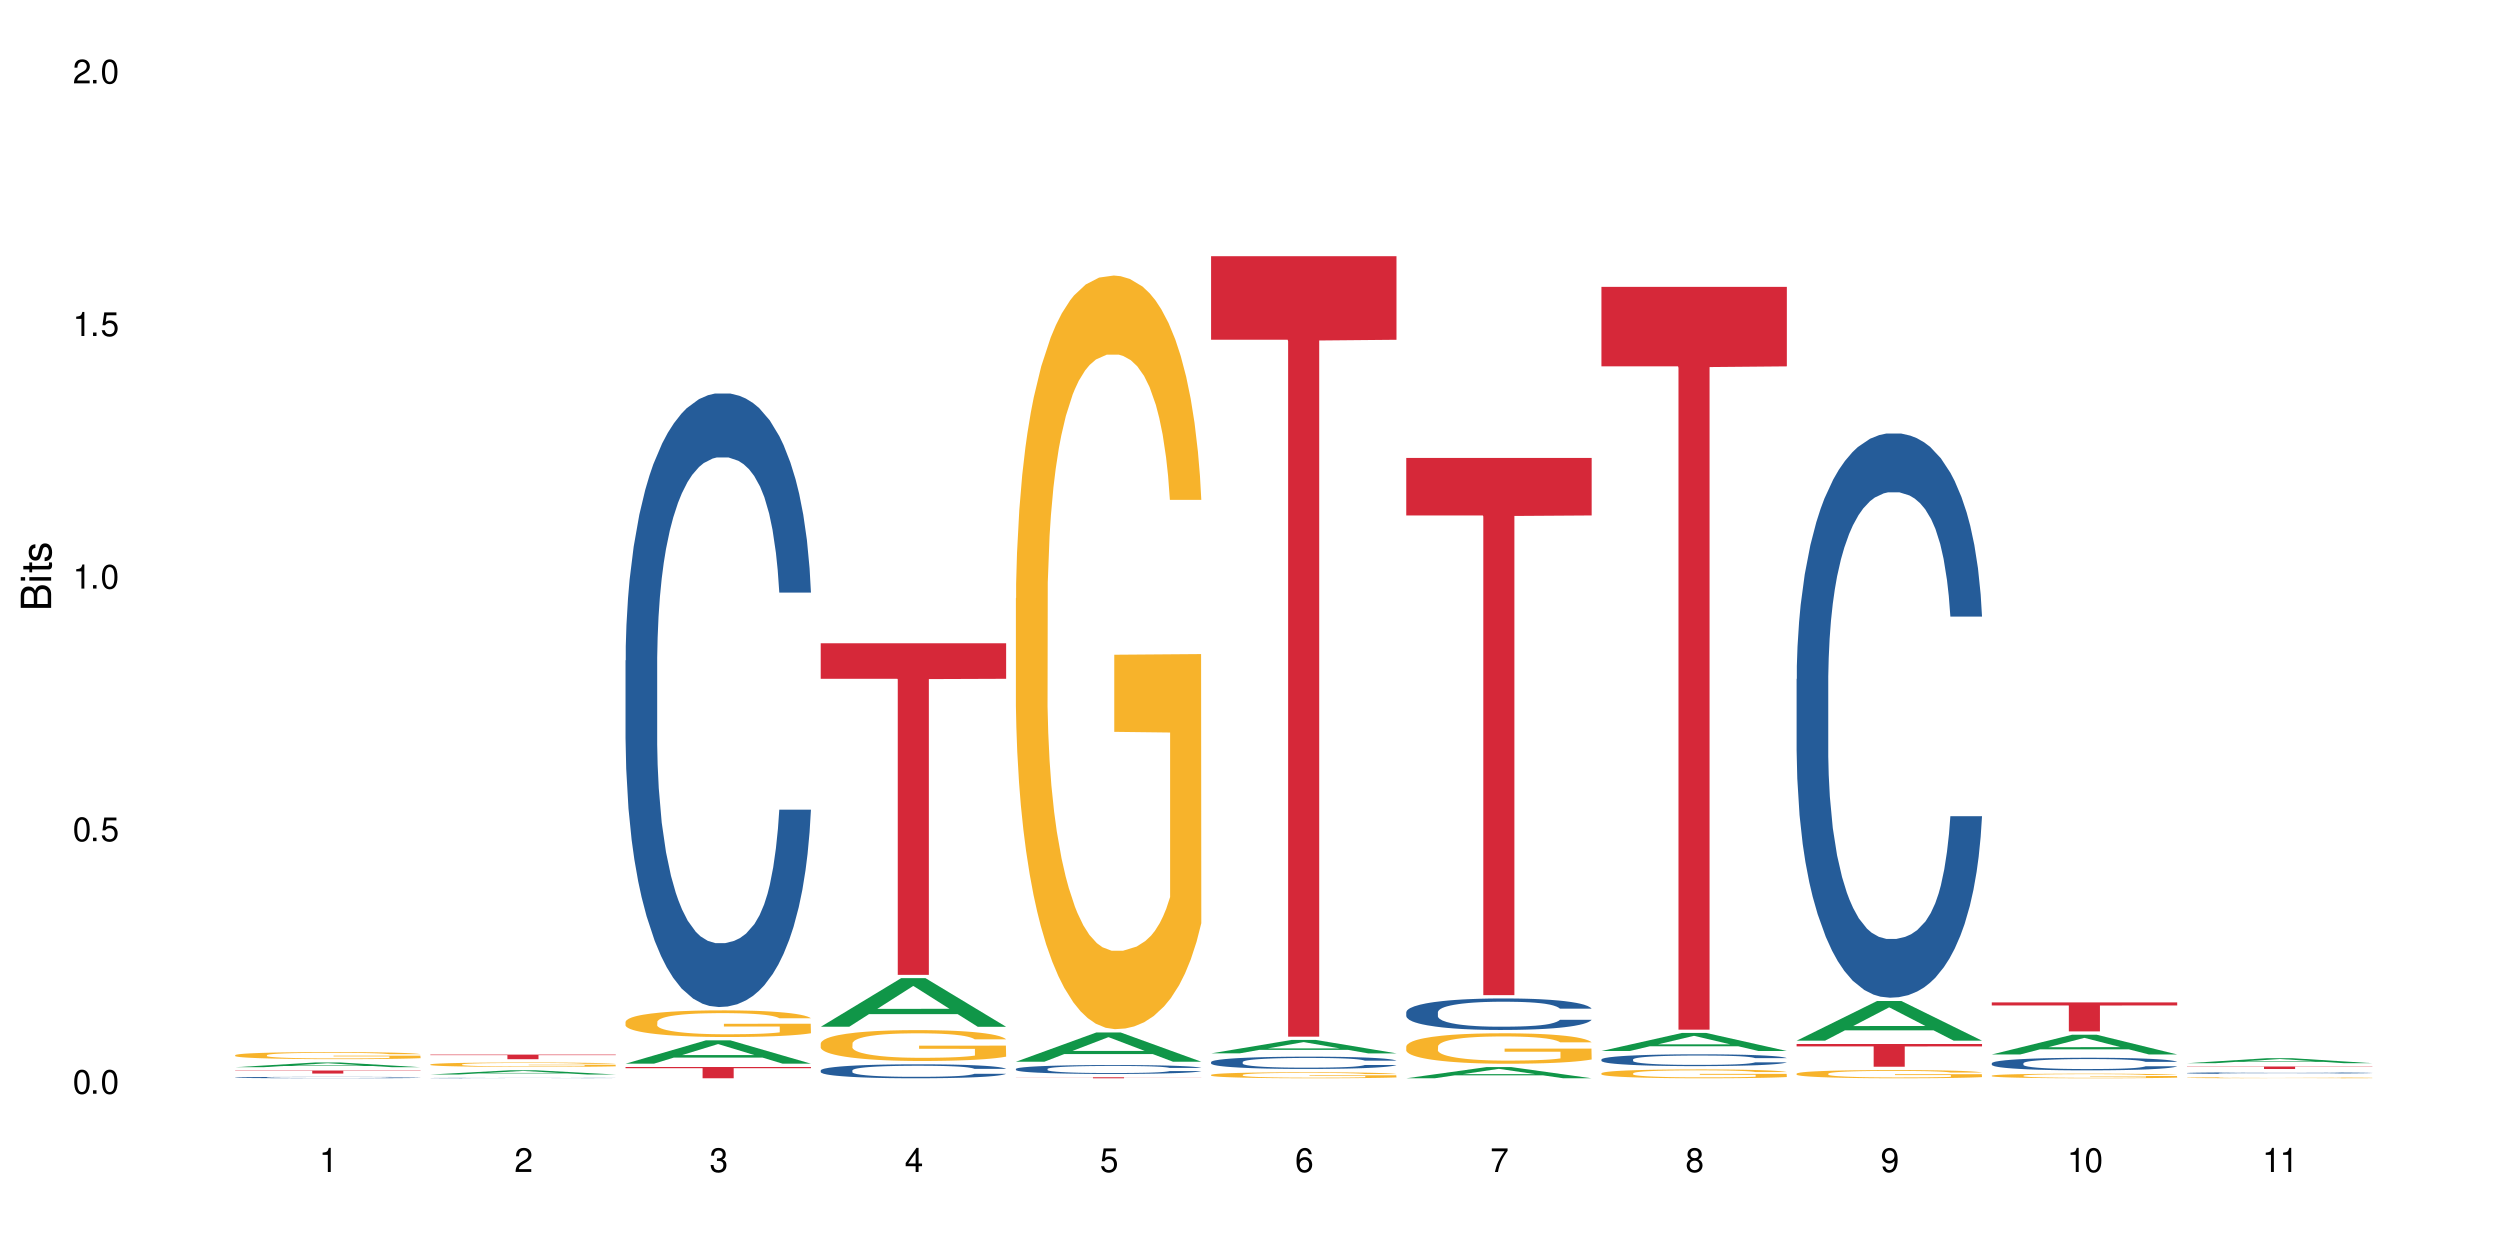 <?xml version="1.0" encoding="UTF-8"?>
<svg xmlns="http://www.w3.org/2000/svg" xmlns:xlink="http://www.w3.org/1999/xlink" width="720" height="360" viewBox="0 0 720 360">
<defs>
<g>
<g id="glyph-0-0">
</g>
<g id="glyph-0-1">
<path d="M 2.641 -6.938 C 2 -6.938 1.422 -6.656 1.078 -6.172 C 0.641 -5.562 0.406 -4.641 0.406 -3.359 C 0.406 -1.016 1.188 0.219 2.641 0.219 C 4.078 0.219 4.859 -1.016 4.859 -3.297 C 4.859 -4.641 4.656 -5.547 4.203 -6.172 C 3.844 -6.656 3.281 -6.938 2.641 -6.938 Z M 2.641 -6.188 C 3.547 -6.188 4 -5.25 4 -3.375 C 4 -1.406 3.562 -0.484 2.625 -0.484 C 1.734 -0.484 1.281 -1.438 1.281 -3.344 C 1.281 -5.25 1.734 -6.188 2.641 -6.188 Z M 2.641 -6.188 "/>
</g>
<g id="glyph-0-2">
<path d="M 1.828 -1 L 0.828 -1 L 0.828 0 L 1.828 0 Z M 1.828 -1 "/>
</g>
<g id="glyph-0-3">
<path d="M 4.562 -6.797 L 1.062 -6.797 L 0.547 -3.094 L 1.328 -3.094 C 1.719 -3.562 2.047 -3.734 2.578 -3.734 C 3.484 -3.734 4.062 -3.109 4.062 -2.094 C 4.062 -1.125 3.484 -0.531 2.578 -0.531 C 1.828 -0.531 1.375 -0.906 1.188 -1.672 L 0.328 -1.672 C 0.453 -1.109 0.547 -0.844 0.75 -0.594 C 1.125 -0.078 1.828 0.219 2.594 0.219 C 3.969 0.219 4.922 -0.781 4.922 -2.219 C 4.922 -3.562 4.031 -4.484 2.719 -4.484 C 2.25 -4.484 1.859 -4.359 1.469 -4.062 L 1.734 -5.969 L 4.562 -5.969 Z M 4.562 -6.797 "/>
</g>
<g id="glyph-0-4">
<path d="M 2.484 -4.938 L 2.484 0 L 3.328 0 L 3.328 -6.938 L 2.766 -6.938 C 2.469 -5.875 2.281 -5.734 0.984 -5.562 L 0.984 -4.938 Z M 2.484 -4.938 "/>
</g>
<g id="glyph-0-5">
<path d="M 4.859 -0.828 L 1.281 -0.828 C 1.359 -1.406 1.672 -1.781 2.5 -2.281 L 3.469 -2.828 C 4.406 -3.344 4.906 -4.062 4.906 -4.906 C 4.906 -5.484 4.672 -6.031 4.266 -6.406 C 3.859 -6.766 3.375 -6.938 2.719 -6.938 C 1.859 -6.938 1.219 -6.625 0.844 -6.031 C 0.609 -5.672 0.5 -5.234 0.484 -4.531 L 1.328 -4.531 C 1.359 -5.016 1.406 -5.281 1.531 -5.516 C 1.75 -5.938 2.188 -6.203 2.703 -6.203 C 3.469 -6.203 4.031 -5.641 4.031 -4.891 C 4.031 -4.344 3.719 -3.859 3.125 -3.516 L 2.234 -3 C 0.812 -2.172 0.406 -1.531 0.328 -0.016 L 4.859 -0.016 Z M 4.859 -0.828 "/>
</g>
<g id="glyph-0-6">
<path d="M 2.125 -3.188 L 2.578 -3.188 C 3.5 -3.188 3.984 -2.766 3.984 -1.922 C 3.984 -1.062 3.469 -0.531 2.594 -0.531 C 1.656 -0.531 1.203 -1 1.156 -2.016 L 0.312 -2.016 C 0.344 -1.453 0.438 -1.094 0.609 -0.781 C 0.953 -0.109 1.625 0.219 2.547 0.219 C 3.953 0.219 4.859 -0.625 4.859 -1.938 C 4.859 -2.828 4.516 -3.297 3.703 -3.594 C 4.344 -3.844 4.656 -4.328 4.656 -5.031 C 4.656 -6.219 3.875 -6.938 2.578 -6.938 C 1.203 -6.938 0.484 -6.172 0.453 -4.703 L 1.297 -4.703 C 1.312 -5.125 1.344 -5.359 1.453 -5.578 C 1.641 -5.969 2.062 -6.203 2.594 -6.203 C 3.344 -6.203 3.797 -5.75 3.797 -5 C 3.797 -4.516 3.609 -4.219 3.25 -4.047 C 3.016 -3.953 2.703 -3.922 2.125 -3.906 Z M 2.125 -3.188 "/>
</g>
<g id="glyph-0-7">
<path d="M 3.141 -1.672 L 3.141 0 L 3.984 0 L 3.984 -1.672 L 4.984 -1.672 L 4.984 -2.438 L 3.984 -2.438 L 3.984 -6.938 L 3.359 -6.938 L 0.266 -2.578 L 0.266 -1.672 Z M 3.141 -2.438 L 1 -2.438 L 3.141 -5.5 Z M 3.141 -2.438 "/>
</g>
<g id="glyph-0-8">
<path d="M 4.781 -5.125 C 4.609 -6.266 3.891 -6.938 2.844 -6.938 C 2.094 -6.938 1.422 -6.578 1.031 -5.953 C 0.594 -5.266 0.406 -4.422 0.406 -3.172 C 0.406 -2 0.578 -1.25 0.984 -0.641 C 1.359 -0.078 1.953 0.219 2.703 0.219 C 3.984 0.219 4.922 -0.75 4.922 -2.094 C 4.922 -3.375 4.062 -4.281 2.844 -4.281 C 2.172 -4.281 1.641 -4.031 1.281 -3.516 C 1.281 -5.234 1.828 -6.188 2.797 -6.188 C 3.391 -6.188 3.797 -5.797 3.938 -5.125 Z M 2.734 -3.531 C 3.547 -3.531 4.062 -2.953 4.062 -2.031 C 4.062 -1.156 3.484 -0.531 2.703 -0.531 C 1.922 -0.531 1.328 -1.188 1.328 -2.078 C 1.328 -2.938 1.906 -3.531 2.734 -3.531 Z M 2.734 -3.531 "/>
</g>
<g id="glyph-0-9">
<path d="M 4.984 -6.797 L 0.438 -6.797 L 0.438 -5.969 L 4.109 -5.969 C 2.5 -3.656 1.828 -2.234 1.328 0 L 2.219 0 C 2.594 -2.172 3.453 -4.047 4.984 -6.094 Z M 4.984 -6.797 "/>
</g>
<g id="glyph-0-10">
<path d="M 3.75 -3.656 C 4.469 -4.094 4.688 -4.438 4.688 -5.078 C 4.688 -6.172 3.844 -6.938 2.641 -6.938 C 1.438 -6.938 0.594 -6.172 0.594 -5.094 C 0.594 -4.438 0.812 -4.094 1.516 -3.656 C 0.734 -3.266 0.359 -2.703 0.359 -1.922 C 0.359 -0.656 1.281 0.219 2.641 0.219 C 3.984 0.219 4.922 -0.656 4.922 -1.922 C 4.922 -2.703 4.531 -3.266 3.75 -3.656 Z M 2.641 -6.188 C 3.359 -6.188 3.812 -5.75 3.812 -5.062 C 3.812 -4.406 3.344 -3.984 2.641 -3.984 C 1.922 -3.984 1.453 -4.406 1.453 -5.078 C 1.453 -5.75 1.922 -6.188 2.641 -6.188 Z M 2.641 -3.266 C 3.484 -3.266 4.062 -2.719 4.062 -1.906 C 4.062 -1.078 3.484 -0.531 2.625 -0.531 C 1.797 -0.531 1.219 -1.094 1.219 -1.906 C 1.219 -2.719 1.781 -3.266 2.641 -3.266 Z M 2.641 -3.266 "/>
</g>
<g id="glyph-0-11">
<path d="M 0.516 -1.578 C 0.672 -0.453 1.406 0.219 2.438 0.219 C 3.188 0.219 3.859 -0.141 4.266 -0.766 C 4.688 -1.453 4.891 -2.297 4.891 -3.547 C 4.891 -4.719 4.703 -5.453 4.312 -6.078 C 3.938 -6.641 3.344 -6.938 2.594 -6.938 C 1.297 -6.938 0.359 -5.969 0.359 -4.625 C 0.359 -3.344 1.234 -2.453 2.453 -2.453 C 3.094 -2.453 3.578 -2.672 4.016 -3.203 C 4 -1.484 3.469 -0.531 2.5 -0.531 C 1.906 -0.531 1.484 -0.906 1.359 -1.578 Z M 2.578 -6.203 C 3.375 -6.203 3.969 -5.531 3.969 -4.641 C 3.969 -3.797 3.391 -3.188 2.547 -3.188 C 1.734 -3.188 1.234 -3.766 1.234 -4.688 C 1.234 -5.562 1.797 -6.203 2.578 -6.203 Z M 2.578 -6.203 "/>
</g>
<g id="glyph-1-0">
</g>
<g id="glyph-1-1">
<path d="M 0 -0.953 L 0 -4.891 C 0 -5.719 -0.234 -6.344 -0.734 -6.797 C -1.188 -7.234 -1.812 -7.469 -2.5 -7.469 C -3.547 -7.469 -4.188 -7 -4.625 -5.875 C -4.984 -6.688 -5.625 -7.094 -6.531 -7.094 C -7.172 -7.094 -7.734 -6.859 -8.141 -6.391 C -8.562 -5.922 -8.75 -5.344 -8.75 -4.5 L -8.75 -0.953 Z M -4.984 -2.062 L -7.766 -2.062 L -7.766 -4.219 C -7.766 -4.844 -7.688 -5.203 -7.453 -5.5 C -7.219 -5.812 -6.859 -5.969 -6.375 -5.969 C -5.891 -5.969 -5.531 -5.812 -5.297 -5.5 C -5.062 -5.203 -4.984 -4.844 -4.984 -4.219 Z M -0.984 -2.062 L -4 -2.062 L -4 -4.781 C -4 -5.766 -3.438 -6.359 -2.484 -6.359 C -1.547 -6.359 -0.984 -5.766 -0.984 -4.781 Z M -0.984 -2.062 "/>
</g>
<g id="glyph-1-2">
<path d="M -6.281 -1.797 L -6.281 -0.797 L 0 -0.797 L 0 -1.797 Z M -8.75 -1.797 L -8.75 -0.797 L -7.484 -0.797 L -7.484 -1.797 Z M -8.75 -1.797 "/>
</g>
<g id="glyph-1-3">
<path d="M -6.281 -3.047 L -6.281 -2.016 L -8.016 -2.016 L -8.016 -1.016 L -6.281 -1.016 L -6.281 -0.172 L -5.469 -0.172 L -5.469 -1.016 L -0.719 -1.016 C -0.078 -1.016 0.281 -1.453 0.281 -2.234 C 0.281 -2.5 0.25 -2.719 0.188 -3.047 L -0.641 -3.047 C -0.609 -2.906 -0.594 -2.766 -0.594 -2.562 C -0.594 -2.141 -0.719 -2.016 -1.156 -2.016 L -5.469 -2.016 L -5.469 -3.047 Z M -6.281 -3.047 "/>
</g>
<g id="glyph-1-4">
<path d="M -4.531 -5.25 C -5.766 -5.25 -6.469 -4.422 -6.469 -2.969 C -6.469 -1.516 -5.719 -0.562 -4.547 -0.562 C -3.562 -0.562 -3.094 -1.062 -2.734 -2.562 L -2.516 -3.484 C -2.344 -4.188 -2.094 -4.469 -1.641 -4.469 C -1.047 -4.469 -0.641 -3.875 -0.641 -3 C -0.641 -2.453 -0.797 -2 -1.062 -1.75 C -1.25 -1.594 -1.422 -1.531 -1.875 -1.469 L -1.875 -0.406 C -0.422 -0.453 0.281 -1.266 0.281 -2.922 C 0.281 -4.5 -0.5 -5.516 -1.719 -5.516 C -2.656 -5.516 -3.172 -4.984 -3.469 -3.734 L -3.703 -2.766 C -3.891 -1.953 -4.156 -1.609 -4.594 -1.609 C -5.188 -1.609 -5.547 -2.125 -5.547 -2.938 C -5.547 -3.75 -5.203 -4.172 -4.531 -4.203 Z M -4.531 -5.25 "/>
</g>
</g>
</defs>
<rect x="-72" y="-36" width="864" height="432" fill="rgb(100%, 100%, 100%)" fill-opacity="1"/>
<path fill-rule="nonzero" fill="rgb(6.275%, 58.824%, 28.235%)" fill-opacity="1" d="M 67.73 307.355 L 67.789 307.355 L 90.895 305.988 L 97.91 305.988 L 121.133 307.359 L 112.973 307.359 L 107.152 307 L 81.652 307 L 75.945 307.355 L 67.73 307.355 L 84.105 306.852 L 104.816 306.852 L 94.488 306.215 L 94.375 306.211 L 94.262 306.215 L 84.047 306.852 L 84.105 306.852 Z M 67.73 307.355 "/>
<path fill-rule="nonzero" fill="rgb(14.51%, 36.078%, 60%)" fill-opacity="1" d="M 67.73 310.312 L 67.797 310.312 L 67.797 310.305 L 67.992 310.289 L 68.449 310.273 L 68.902 310.258 L 70.074 310.238 L 71.703 310.215 L 73.398 310.199 L 74.633 310.188 L 75.742 310.184 L 78.281 310.168 L 79.91 310.16 L 81.668 310.156 L 83.816 310.148 L 85.379 310.145 L 88.895 310.137 L 91.5 310.137 L 93.52 310.133 L 97.883 310.133 L 100.488 310.137 L 102.375 310.137 L 104.461 310.141 L 106.219 310.145 L 109.281 310.152 L 112.016 310.164 L 113.254 310.168 L 115.207 310.18 L 116.703 310.191 L 117.746 310.203 L 118.918 310.215 L 119.961 310.234 L 120.742 310.25 L 121.133 310.27 L 112.016 310.27 L 111.559 310.254 L 111.039 310.242 L 110.062 310.227 L 109.086 310.215 L 107.715 310.203 L 106.48 310.195 L 104.785 310.191 L 103.289 310.184 L 101.727 310.184 L 100.227 310.18 L 97.363 310.176 L 94.039 310.176 L 92.805 310.18 L 90.262 310.18 L 88.895 310.184 L 86.941 310.188 L 85.574 310.195 L 83.945 310.203 L 82.84 310.207 L 81.473 310.219 L 80.496 310.227 L 79.387 310.238 L 78.738 310.246 L 78.152 310.258 L 77.629 310.27 L 77.238 310.285 L 76.977 310.297 L 76.848 310.312 L 76.848 310.371 L 76.977 310.383 L 77.305 310.398 L 78.152 310.422 L 79.387 310.441 L 80.82 310.457 L 82.188 310.469 L 82.969 310.473 L 84.012 310.48 L 85.641 310.488 L 87.984 310.496 L 89.352 310.5 L 91.438 310.5 L 93.586 310.504 L 96.449 310.504 L 98.988 310.5 L 100.684 310.5 L 102.441 310.496 L 104.852 310.488 L 106.348 310.484 L 107.652 310.477 L 108.629 310.469 L 109.281 310.465 L 110.258 310.453 L 111.625 310.426 L 112.016 310.414 L 121.133 310.414 L 120.742 310.43 L 119.57 310.453 L 118.656 310.469 L 117.613 310.48 L 116.117 310.492 L 114.879 310.5 L 113.254 310.512 L 111.754 310.516 L 110.125 310.523 L 107.715 310.531 L 106.152 310.535 L 104.461 310.539 L 102.441 310.539 L 99.902 310.543 L 97.168 310.547 L 94.625 310.547 L 91.891 310.543 L 89.871 310.543 L 87.203 310.539 L 83.883 310.531 L 81.473 310.527 L 79.582 310.52 L 77.957 310.512 L 76.133 310.5 L 73.789 310.484 L 72.355 310.473 L 71.379 310.461 L 70.27 310.445 L 69.488 310.434 L 68.578 310.414 L 67.926 310.387 L 67.73 310.363 Z M 67.73 310.312 "/>
<path fill-rule="nonzero" fill="rgb(96.863%, 70.196%, 16.863%)" fill-opacity="1" d="M 67.73 303.875 L 67.797 303.871 L 67.797 303.836 L 68.055 303.75 L 68.707 303.637 L 69.555 303.539 L 70.465 303.465 L 71.051 303.426 L 72.027 303.371 L 72.875 303.332 L 75.023 303.246 L 77.762 303.168 L 79.258 303.133 L 80.949 303.102 L 83.359 303.066 L 84.469 303.055 L 87.855 303.023 L 91.695 303.008 L 95.93 303 L 97.883 303.004 L 100.555 303.012 L 104.199 303.031 L 106.285 303.051 L 107.91 303.066 L 109.605 303.094 L 111.688 303.129 L 113.645 303.172 L 115.207 303.219 L 116.77 303.273 L 118.07 303.332 L 119.18 303.398 L 120.156 303.477 L 120.742 303.543 L 121.133 303.609 L 112.078 303.609 L 111.559 303.543 L 110.973 303.492 L 109.996 303.43 L 109.02 303.387 L 108.043 303.352 L 106.219 303.301 L 104.656 303.273 L 102.703 303.246 L 100.812 303.23 L 98.664 303.219 L 97.363 303.215 L 93.91 303.215 L 90.785 303.227 L 88.961 303.242 L 87.66 303.258 L 85.836 303.285 L 84.727 303.309 L 84.078 303.324 L 82.125 303.379 L 80.82 303.434 L 80.105 303.469 L 79.191 303.523 L 78.543 303.574 L 77.824 303.648 L 77.434 303.703 L 76.914 303.832 L 76.848 304.168 L 77.043 304.238 L 77.434 304.312 L 77.957 304.379 L 78.738 304.449 L 79.52 304.504 L 80.887 304.578 L 82.059 304.625 L 82.969 304.656 L 84.727 304.707 L 85.445 304.727 L 87.137 304.758 L 88.895 304.785 L 91.047 304.809 L 92.672 304.816 L 95.277 304.828 L 98.598 304.828 L 102.508 304.816 L 104.98 304.801 L 106.676 304.785 L 107.781 304.773 L 109.148 304.754 L 110.125 304.734 L 111.039 304.715 L 112.145 304.684 L 112.145 304.238 L 96.059 304.234 L 96.059 304.027 L 121.066 304.023 L 121.133 304.754 L 119.766 304.805 L 118.07 304.852 L 116.441 304.887 L 114.75 304.922 L 112.34 304.957 L 110.387 304.977 L 107.391 305.004 L 104.656 305.02 L 101.789 305.031 L 99.25 305.039 L 96.254 305.039 L 93.586 305.035 L 90.719 305.023 L 88.441 305.008 L 86.355 304.992 L 84.273 304.965 L 81.668 304.926 L 79.973 304.895 L 78.215 304.855 L 76.457 304.809 L 74.895 304.762 L 73.852 304.723 L 72.812 304.676 L 71.703 304.621 L 70.66 304.559 L 69.879 304.5 L 69.164 304.434 L 68.645 304.371 L 68.121 304.289 L 67.859 304.223 L 67.73 304.164 Z M 67.73 303.875 "/>
<path fill-rule="nonzero" fill="rgb(83.922%, 15.686%, 22.353%)" fill-opacity="1" d="M 67.73 308.309 L 121.133 308.309 L 121.133 308.402 L 98.875 308.402 L 98.875 309.184 L 89.922 309.184 L 89.922 308.402 L 67.73 308.402 Z M 67.73 308.309 "/>
<path fill-rule="nonzero" fill="rgb(6.275%, 58.824%, 28.235%)" fill-opacity="1" d="M 123.941 309.461 L 124 309.461 L 147.105 308.227 L 154.125 308.227 L 177.344 309.461 L 169.184 309.461 L 163.367 309.141 L 137.863 309.141 L 132.156 309.461 L 123.941 309.461 L 140.316 309.008 L 161.027 309.004 L 150.699 308.43 L 150.586 308.43 L 150.473 308.434 L 140.258 309.004 L 140.316 309.008 Z M 123.941 309.461 "/>
<path fill-rule="nonzero" fill="rgb(14.51%, 36.078%, 60%)" fill-opacity="1" d="M 123.941 310.469 L 124.008 310.469 L 124.203 310.465 L 124.66 310.457 L 125.113 310.453 L 126.285 310.445 L 127.914 310.438 L 129.609 310.434 L 130.844 310.43 L 131.953 310.43 L 134.492 310.422 L 136.121 310.422 L 137.879 310.418 L 141.59 310.418 L 145.109 310.414 L 160.672 310.414 L 162.43 310.418 L 165.492 310.418 L 168.227 310.422 L 169.465 310.426 L 171.418 310.43 L 172.914 310.43 L 173.957 310.434 L 175.129 310.438 L 176.172 310.445 L 176.953 310.449 L 177.344 310.457 L 168.227 310.457 L 167.77 310.449 L 167.25 310.449 L 166.273 310.441 L 165.297 310.438 L 163.93 310.434 L 162.691 310.434 L 160.996 310.43 L 157.938 310.43 L 156.438 310.426 L 149.016 310.426 L 146.477 310.43 L 143.152 310.43 L 141.785 310.434 L 140.156 310.434 L 139.051 310.438 L 137.684 310.441 L 136.707 310.441 L 135.598 310.445 L 134.949 310.449 L 134.363 310.453 L 133.84 310.457 L 133.449 310.461 L 133.191 310.465 L 133.059 310.469 L 133.059 310.488 L 133.191 310.492 L 133.516 310.5 L 134.363 310.504 L 135.598 310.512 L 137.031 310.516 L 138.398 310.52 L 139.18 310.523 L 140.223 310.523 L 141.852 310.527 L 144.195 310.527 L 145.562 310.531 L 158.652 310.531 L 161.062 310.527 L 162.559 310.527 L 163.863 310.523 L 164.84 310.52 L 165.492 310.52 L 166.469 310.516 L 167.25 310.512 L 167.836 310.508 L 168.227 310.504 L 177.344 310.504 L 176.953 310.508 L 175.781 310.516 L 174.867 310.52 L 173.828 310.523 L 172.328 310.527 L 171.09 310.531 L 169.465 310.535 L 167.965 310.535 L 166.336 310.539 L 163.93 310.539 L 162.363 310.543 L 156.113 310.543 L 153.379 310.547 L 148.102 310.547 L 146.086 310.543 L 140.094 310.543 L 137.684 310.539 L 135.793 310.535 L 134.168 310.535 L 132.344 310.531 L 130 310.527 L 128.566 310.523 L 127.59 310.52 L 126.48 310.512 L 125.699 310.508 L 124.789 310.504 L 124.137 310.492 L 123.941 310.488 Z M 123.941 310.469 "/>
<path fill-rule="nonzero" fill="rgb(96.863%, 70.196%, 16.863%)" fill-opacity="1" d="M 123.941 306.547 L 124.008 306.547 L 124.008 306.523 L 124.27 306.473 L 124.918 306.398 L 125.766 306.34 L 126.676 306.293 L 127.266 306.27 L 128.242 306.234 L 129.086 306.207 L 131.234 306.156 L 133.973 306.105 L 135.469 306.086 L 137.164 306.066 L 139.57 306.043 L 140.68 306.035 L 144.066 306.02 L 147.906 306.008 L 152.141 306.004 L 154.094 306.004 L 156.766 306.008 L 160.41 306.02 L 162.496 306.031 L 164.125 306.043 L 165.816 306.059 L 167.902 306.082 L 169.855 306.109 L 172.98 306.172 L 174.281 306.211 L 175.391 306.25 L 176.367 306.301 L 176.953 306.34 L 177.344 306.383 L 168.293 306.383 L 167.77 306.34 L 167.184 306.309 L 166.207 306.27 L 165.23 306.242 L 164.254 306.223 L 162.43 306.191 L 160.867 306.172 L 158.914 306.156 L 157.023 306.145 L 154.875 306.141 L 153.574 306.137 L 150.121 306.137 L 146.996 306.145 L 145.172 306.152 L 143.871 306.164 L 142.047 306.18 L 140.941 306.195 L 140.289 306.203 L 138.336 306.238 L 137.031 306.273 L 136.316 306.293 L 135.402 306.328 L 134.754 306.359 L 134.035 306.406 L 133.645 306.441 L 133.125 306.523 L 133.059 306.73 L 133.254 306.777 L 133.645 306.824 L 134.168 306.863 L 134.949 306.91 L 135.73 306.941 L 137.098 306.988 L 138.27 307.02 L 139.18 307.039 L 140.941 307.07 L 141.656 307.082 L 143.348 307.102 L 145.109 307.117 L 147.258 307.133 L 148.883 307.141 L 151.488 307.145 L 154.812 307.145 L 158.719 307.137 L 161.191 307.129 L 162.887 307.117 L 163.992 307.109 L 165.359 307.098 L 166.336 307.086 L 167.25 307.074 L 168.355 307.055 L 168.355 306.777 L 152.27 306.773 L 152.27 306.645 L 177.277 306.645 L 177.344 307.098 L 175.977 307.129 L 174.281 307.16 L 172.656 307.184 L 170.961 307.203 L 168.551 307.227 L 166.598 307.238 L 163.602 307.254 L 160.867 307.266 L 158 307.273 L 155.461 307.277 L 152.465 307.277 L 149.797 307.273 L 146.93 307.27 L 144.652 307.258 L 142.566 307.246 L 140.484 307.23 L 137.879 307.207 L 136.188 307.188 L 134.426 307.164 L 132.668 307.133 L 131.105 307.102 L 130.062 307.078 L 129.023 307.051 L 127.914 307.016 L 126.871 306.977 L 126.09 306.941 L 125.375 306.898 L 124.855 306.859 L 124.332 306.809 L 124.074 306.766 L 123.941 306.73 Z M 123.941 306.547 "/>
<path fill-rule="nonzero" fill="rgb(83.922%, 15.686%, 22.353%)" fill-opacity="1" d="M 123.941 303.73 L 177.344 303.73 L 177.344 303.871 L 155.086 303.871 L 155.086 305.051 L 146.133 305.051 L 146.133 303.875 L 146.004 303.871 L 123.941 303.871 Z M 123.941 303.73 "/>
<path fill-rule="nonzero" fill="rgb(6.275%, 58.824%, 28.235%)" fill-opacity="1" d="M 180.152 306.332 L 180.211 306.328 L 203.316 299.613 L 210.336 299.613 L 233.555 306.34 L 225.395 306.34 L 219.578 304.582 L 194.074 304.582 L 188.371 306.332 L 180.152 306.332 L 196.527 303.859 L 217.238 303.852 L 206.91 300.715 L 206.797 300.707 L 206.684 300.727 L 196.473 303.852 L 196.527 303.859 Z M 180.152 306.332 "/>
<path fill-rule="nonzero" fill="rgb(14.51%, 36.078%, 60%)" fill-opacity="1" d="M 180.152 190.215 L 180.219 190.051 L 180.219 186.176 L 180.414 180.039 L 180.871 172.285 L 181.324 166.953 L 182.5 157.426 L 184.125 148.219 L 185.82 141.109 L 187.059 136.91 L 188.164 133.68 L 190.703 127.703 L 192.332 124.637 L 194.09 121.891 L 196.238 119.145 L 197.801 117.527 L 201.32 114.945 L 203.922 113.812 L 205.941 113.328 L 210.305 113.328 L 212.91 113.977 L 214.801 114.781 L 216.883 116.074 L 218.641 117.527 L 221.703 121.082 L 224.438 125.605 L 225.676 128.188 L 227.629 133.195 L 229.125 138.043 L 230.168 142.242 L 231.34 148.219 L 232.383 155.484 L 233.164 163.723 L 233.555 170.668 L 224.438 170.668 L 223.98 164.207 L 223.461 159.199 L 222.484 152.578 L 221.508 147.895 L 220.141 143.211 L 218.902 140.141 L 217.207 137.074 L 215.711 135.133 L 214.148 133.68 L 212.648 132.711 L 209.785 131.742 L 206.465 131.742 L 205.227 132.066 L 202.688 133.359 L 201.32 134.488 L 199.363 136.75 L 197.996 138.852 L 196.371 142.078 L 195.262 144.824 L 193.895 149.023 L 192.918 152.742 L 191.812 158.07 L 191.16 162.109 L 190.574 166.633 L 190.051 171.961 L 189.66 177.613 L 189.402 183.59 L 189.27 189.406 L 189.27 214.441 L 189.402 220.254 L 189.727 227.039 L 190.574 236.891 L 191.812 245.453 L 193.242 252.238 L 194.609 257.082 L 195.395 259.344 L 196.434 261.93 L 198.062 265.16 L 200.406 268.387 L 201.773 269.68 L 203.859 270.973 L 206.008 271.617 L 208.875 271.617 L 211.414 270.973 L 213.105 270.164 L 214.863 268.875 L 217.273 266.129 L 218.773 263.543 L 220.074 260.473 L 221.051 257.406 L 221.703 254.82 L 222.68 249.812 L 223.461 244.32 L 224.047 238.668 L 224.438 233.176 L 233.555 233.176 L 233.164 239.637 L 232.578 245.938 L 231.992 250.621 L 231.082 256.273 L 230.039 261.281 L 228.539 266.934 L 227.305 270.648 L 225.676 274.688 L 224.176 277.758 L 222.551 280.504 L 220.141 283.734 L 218.578 285.348 L 216.883 286.801 L 214.863 288.094 L 212.324 289.227 L 209.59 289.871 L 207.051 290.031 L 204.316 289.711 L 202.297 289.062 L 199.625 287.609 L 196.305 284.703 L 193.895 281.633 L 192.008 278.562 L 190.379 275.332 L 188.555 270.973 L 186.211 263.867 L 184.777 258.375 L 183.801 253.852 L 182.695 247.551 L 181.914 241.898 L 181 232.855 L 180.348 221.387 L 180.152 212.504 Z M 180.152 190.215 "/>
<path fill-rule="nonzero" fill="rgb(96.863%, 70.196%, 16.863%)" fill-opacity="1" d="M 180.152 294.273 L 180.219 294.266 L 180.219 294.125 L 180.48 293.809 L 181.129 293.375 L 181.977 293.016 L 182.891 292.738 L 183.477 292.59 L 184.453 292.379 L 185.297 292.227 L 187.449 291.91 L 190.184 291.613 L 191.68 291.488 L 193.375 291.367 L 195.785 291.234 L 196.891 291.188 L 200.277 291.074 L 204.121 291.004 L 208.352 290.984 L 210.305 290.988 L 212.977 291.02 L 216.621 291.094 L 218.707 291.164 L 220.336 291.234 L 222.027 291.328 L 224.113 291.469 L 226.066 291.637 L 227.629 291.805 L 229.191 292.016 L 230.492 292.238 L 231.602 292.484 L 232.578 292.777 L 233.164 293.023 L 233.555 293.27 L 224.504 293.27 L 223.98 293.023 L 223.395 292.836 L 222.418 292.602 L 221.441 292.434 L 220.465 292.301 L 218.641 292.121 L 217.078 292.008 L 215.125 291.91 L 213.238 291.848 L 211.086 291.805 L 209.785 291.789 L 206.332 291.789 L 203.207 291.84 L 201.383 291.895 L 200.082 291.949 L 198.258 292.055 L 197.152 292.141 L 196.5 292.195 L 194.547 292.414 L 193.242 292.609 L 192.527 292.742 L 191.617 292.953 L 190.965 293.145 L 190.246 293.426 L 189.855 293.633 L 189.336 294.113 L 189.27 295.375 L 189.465 295.641 L 189.855 295.93 L 190.379 296.18 L 191.16 296.445 L 191.941 296.652 L 193.309 296.926 L 194.48 297.105 L 195.395 297.227 L 197.152 297.414 L 197.867 297.477 L 199.562 297.605 L 201.32 297.703 L 203.469 297.785 L 205.098 297.828 L 207.699 297.863 L 211.023 297.863 L 214.93 297.82 L 217.402 297.766 L 219.098 297.711 L 220.203 297.66 L 221.57 297.582 L 222.551 297.512 L 223.461 297.438 L 224.566 297.316 L 224.566 295.641 L 208.484 295.633 L 208.484 294.848 L 233.488 294.84 L 233.555 297.582 L 232.188 297.773 L 230.492 297.957 L 228.867 298.094 L 227.172 298.215 L 224.762 298.348 L 222.809 298.434 L 219.812 298.531 L 217.078 298.594 L 214.215 298.637 L 211.672 298.656 L 208.68 298.664 L 206.008 298.648 L 203.141 298.609 L 200.863 298.551 L 198.777 298.48 L 196.695 298.391 L 194.09 298.242 L 192.398 298.125 L 190.641 297.977 L 188.879 297.801 L 187.316 297.613 L 186.277 297.465 L 185.234 297.297 L 184.125 297.086 L 183.086 296.848 L 182.305 296.629 L 181.586 296.383 L 181.066 296.152 L 180.543 295.836 L 180.285 295.586 L 180.152 295.367 Z M 180.152 294.273 "/>
<path fill-rule="nonzero" fill="rgb(83.922%, 15.686%, 22.353%)" fill-opacity="1" d="M 180.152 307.289 L 233.555 307.289 L 233.555 307.637 L 211.301 307.641 L 211.301 310.547 L 202.344 310.547 L 202.344 307.645 L 202.215 307.637 L 180.152 307.637 Z M 180.152 307.289 "/>
<path fill-rule="nonzero" fill="rgb(6.275%, 58.824%, 28.235%)" fill-opacity="1" d="M 236.367 295.707 L 236.422 295.695 L 259.527 281.711 L 266.547 281.711 L 289.766 295.723 L 281.609 295.723 L 275.789 292.062 L 250.285 292.062 L 244.582 295.707 L 236.367 295.707 L 252.738 290.551 L 273.449 290.539 L 263.121 284 L 263.008 283.984 L 262.895 284.027 L 252.684 290.539 L 252.738 290.551 Z M 236.367 295.707 "/>
<path fill-rule="nonzero" fill="rgb(14.51%, 36.078%, 60%)" fill-opacity="1" d="M 236.367 308.273 L 236.43 308.27 L 236.43 308.18 L 236.625 308.039 L 237.082 307.863 L 237.539 307.742 L 238.711 307.523 L 240.34 307.316 L 242.031 307.152 L 243.27 307.059 L 244.375 306.984 L 246.914 306.848 L 248.543 306.777 L 250.301 306.715 L 252.449 306.652 L 254.016 306.617 L 257.531 306.559 L 260.137 306.531 L 262.152 306.52 L 266.516 306.52 L 269.121 306.535 L 271.012 306.555 L 273.094 306.582 L 274.852 306.617 L 277.914 306.695 L 280.648 306.801 L 281.887 306.859 L 283.84 306.973 L 285.34 307.082 L 286.379 307.18 L 287.551 307.316 L 288.594 307.48 L 289.375 307.668 L 289.766 307.828 L 280.648 307.828 L 280.191 307.68 L 279.672 307.566 L 278.695 307.414 L 277.719 307.309 L 276.352 307.199 L 275.113 307.133 L 273.422 307.062 L 271.922 307.016 L 270.359 306.984 L 268.863 306.961 L 265.996 306.941 L 262.676 306.941 L 261.438 306.945 L 258.898 306.977 L 257.531 307.004 L 255.578 307.055 L 254.211 307.102 L 252.582 307.176 L 251.473 307.238 L 250.105 307.332 L 249.129 307.418 L 248.023 307.539 L 247.371 307.633 L 246.785 307.734 L 246.266 307.855 L 245.875 307.984 L 245.613 308.121 L 245.484 308.254 L 245.484 308.824 L 245.613 308.957 L 245.938 309.109 L 246.785 309.336 L 248.023 309.531 L 249.457 309.684 L 250.824 309.793 L 251.605 309.848 L 252.645 309.906 L 254.273 309.98 L 256.617 310.051 L 257.984 310.082 L 260.07 310.113 L 262.219 310.125 L 265.086 310.125 L 267.625 310.113 L 269.316 310.094 L 271.074 310.062 L 273.484 310 L 274.984 309.941 L 276.285 309.871 L 277.262 309.801 L 277.914 309.742 L 278.891 309.629 L 279.672 309.504 L 280.258 309.375 L 280.648 309.25 L 289.766 309.25 L 289.375 309.398 L 288.789 309.543 L 288.203 309.648 L 287.293 309.777 L 286.25 309.891 L 284.75 310.02 L 283.516 310.105 L 281.887 310.195 L 280.387 310.266 L 278.762 310.328 L 276.352 310.402 L 274.789 310.438 L 273.094 310.473 L 271.074 310.5 L 268.535 310.527 L 265.801 310.543 L 263.262 310.547 L 260.527 310.539 L 258.508 310.523 L 255.836 310.492 L 252.516 310.426 L 250.105 310.355 L 248.219 310.285 L 246.59 310.211 L 244.766 310.113 L 242.422 309.949 L 240.988 309.824 L 240.012 309.723 L 238.906 309.578 L 238.125 309.449 L 237.211 309.242 L 236.562 308.98 L 236.367 308.781 Z M 236.367 308.273 "/>
<path fill-rule="nonzero" fill="rgb(96.863%, 70.196%, 16.863%)" fill-opacity="1" d="M 236.367 300.484 L 236.43 300.477 L 236.43 300.312 L 236.691 299.945 L 237.344 299.441 L 238.188 299.027 L 239.102 298.703 L 239.688 298.535 L 240.664 298.289 L 241.512 298.109 L 243.66 297.746 L 246.395 297.402 L 247.891 297.258 L 249.586 297.121 L 251.996 296.965 L 253.102 296.91 L 256.488 296.777 L 260.332 296.695 L 264.562 296.672 L 266.516 296.68 L 269.188 296.715 L 272.836 296.801 L 274.918 296.883 L 276.547 296.965 L 278.238 297.07 L 280.324 297.234 L 282.277 297.43 L 283.84 297.625 L 285.402 297.867 L 286.707 298.129 L 287.812 298.41 L 288.789 298.754 L 289.375 299.035 L 289.766 299.32 L 280.715 299.32 L 280.191 299.035 L 279.605 298.816 L 278.629 298.551 L 277.652 298.355 L 276.676 298.199 L 274.852 297.988 L 273.289 297.859 L 271.336 297.746 L 269.449 297.672 L 267.301 297.625 L 265.996 297.605 L 262.543 297.605 L 259.418 297.664 L 257.594 297.73 L 256.293 297.793 L 254.469 297.914 L 253.363 298.012 L 252.711 298.078 L 250.758 298.332 L 249.457 298.559 L 248.738 298.711 L 247.828 298.957 L 247.176 299.176 L 246.461 299.5 L 246.07 299.742 L 245.547 300.297 L 245.484 301.758 L 245.68 302.066 L 246.07 302.402 L 246.59 302.691 L 247.371 303.004 L 248.152 303.238 L 249.52 303.555 L 250.691 303.766 L 251.605 303.902 L 253.363 304.125 L 254.078 304.195 L 255.773 304.344 L 257.531 304.457 L 259.68 304.555 L 261.309 304.602 L 263.914 304.645 L 267.234 304.645 L 271.141 304.594 L 273.617 304.531 L 275.309 304.465 L 276.418 304.406 L 277.785 304.316 L 278.762 304.238 L 279.672 304.148 L 280.781 304.008 L 280.781 302.066 L 264.695 302.059 L 264.695 301.148 L 289.699 301.141 L 289.766 304.316 L 288.398 304.539 L 286.707 304.75 L 285.078 304.91 L 283.383 305.051 L 280.977 305.203 L 279.02 305.301 L 276.023 305.414 L 273.289 305.488 L 270.426 305.535 L 267.887 305.562 L 264.891 305.57 L 262.219 305.555 L 259.355 305.504 L 257.074 305.441 L 254.992 305.359 L 252.906 305.254 L 250.301 305.082 L 248.609 304.945 L 246.852 304.773 L 245.094 304.57 L 243.527 304.352 L 242.488 304.18 L 241.445 303.984 L 240.34 303.742 L 239.297 303.465 L 238.516 303.215 L 237.797 302.93 L 237.277 302.66 L 236.758 302.297 L 236.496 302.004 L 236.367 301.75 Z M 236.367 300.484 "/>
<path fill-rule="nonzero" fill="rgb(83.922%, 15.686%, 22.353%)" fill-opacity="1" d="M 236.367 185.27 L 289.766 185.27 L 289.766 195.492 L 267.512 195.578 L 267.512 280.758 L 258.555 280.758 L 258.555 195.668 L 258.426 195.492 L 236.367 195.492 Z M 236.367 185.27 "/>
<path fill-rule="nonzero" fill="rgb(6.275%, 58.824%, 28.235%)" fill-opacity="1" d="M 292.578 305.77 L 292.633 305.762 L 315.738 297.352 L 322.758 297.352 L 345.977 305.777 L 337.82 305.777 L 332 303.578 L 306.496 303.578 L 300.793 305.77 L 292.578 305.77 L 308.949 302.668 L 329.66 302.66 L 319.336 298.73 L 319.219 298.723 L 319.105 298.746 L 308.895 302.66 L 308.949 302.668 Z M 292.578 305.77 "/>
<path fill-rule="nonzero" fill="rgb(14.51%, 36.078%, 60%)" fill-opacity="1" d="M 292.578 307.848 L 292.641 307.844 L 292.641 307.789 L 292.836 307.699 L 293.293 307.586 L 293.75 307.508 L 294.922 307.371 L 296.551 307.234 L 298.242 307.133 L 299.48 307.07 L 300.586 307.023 L 303.125 306.938 L 304.754 306.895 L 306.512 306.852 L 308.664 306.812 L 310.227 306.789 L 313.742 306.754 L 316.348 306.734 L 318.367 306.73 L 322.73 306.73 L 325.332 306.738 L 327.223 306.75 L 329.305 306.77 L 331.066 306.789 L 334.125 306.84 L 336.859 306.906 L 338.098 306.945 L 340.051 307.016 L 341.551 307.086 L 342.59 307.148 L 343.762 307.234 L 344.805 307.34 L 345.586 307.461 L 345.977 307.562 L 336.859 307.562 L 336.406 307.469 L 335.883 307.395 L 334.906 307.301 L 333.93 307.23 L 332.562 307.164 L 331.324 307.117 L 329.633 307.074 L 328.133 307.047 L 326.57 307.023 L 325.074 307.012 L 322.207 306.996 L 318.887 306.996 L 317.648 307 L 315.109 307.02 L 313.742 307.035 L 311.789 307.07 L 310.422 307.098 L 308.793 307.148 L 307.684 307.188 L 306.316 307.246 L 305.34 307.301 L 304.234 307.379 L 303.582 307.438 L 302.996 307.504 L 302.477 307.582 L 302.086 307.664 L 301.824 307.75 L 301.695 307.836 L 301.695 308.199 L 301.824 308.281 L 302.148 308.383 L 302.996 308.523 L 304.234 308.648 L 305.668 308.75 L 307.035 308.82 L 307.816 308.852 L 308.859 308.891 L 310.484 308.938 L 312.832 308.984 L 314.199 309 L 316.281 309.02 L 318.43 309.031 L 321.297 309.031 L 323.836 309.02 L 325.527 309.008 L 327.289 308.988 L 329.695 308.949 L 331.195 308.914 L 332.496 308.867 L 333.473 308.824 L 334.125 308.785 L 335.102 308.711 L 335.883 308.633 L 336.469 308.551 L 336.859 308.473 L 345.977 308.473 L 345.586 308.566 L 345 308.656 L 344.414 308.723 L 343.504 308.809 L 342.461 308.879 L 340.965 308.961 L 339.727 309.016 L 338.098 309.074 L 336.602 309.117 L 334.973 309.16 L 332.562 309.207 L 331 309.23 L 329.305 309.25 L 327.289 309.27 L 324.746 309.285 L 322.012 309.297 L 319.473 309.297 L 316.738 309.293 L 314.719 309.285 L 312.047 309.262 L 308.727 309.219 L 306.316 309.176 L 304.43 309.129 L 302.801 309.082 L 300.977 309.02 L 298.633 308.918 L 297.199 308.836 L 296.223 308.773 L 295.117 308.68 L 294.336 308.598 L 293.422 308.465 L 292.773 308.301 L 292.578 308.172 Z M 292.578 307.848 "/>
<path fill-rule="nonzero" fill="rgb(96.863%, 70.196%, 16.863%)" fill-opacity="1" d="M 292.578 172.312 L 292.641 172.117 L 292.641 168.152 L 292.902 159.23 L 293.555 146.941 L 294.398 136.832 L 295.312 128.902 L 295.898 124.738 L 296.875 118.793 L 297.723 114.434 L 299.871 105.512 L 302.605 97.188 L 304.105 93.617 L 305.797 90.25 L 308.207 86.484 L 309.312 85.094 L 312.699 81.922 L 316.543 79.941 L 320.773 79.348 L 322.73 79.543 L 325.398 80.336 L 329.047 82.52 L 331.129 84.5 L 332.758 86.484 L 334.449 89.059 L 336.535 93.023 L 338.488 97.781 L 340.051 102.539 L 341.613 108.484 L 342.918 114.828 L 344.023 121.766 L 345 130.094 L 345.586 137.031 L 345.977 143.969 L 336.926 143.969 L 336.406 137.031 L 335.82 131.68 L 334.84 125.137 L 333.863 120.379 L 332.887 116.613 L 331.066 111.457 L 329.5 108.289 L 327.547 105.512 L 325.66 103.727 L 323.512 102.539 L 322.207 102.141 L 318.758 102.141 L 315.629 103.531 L 313.809 105.117 L 312.504 106.703 L 310.68 109.676 L 309.574 112.055 L 308.922 113.641 L 306.969 119.785 L 305.668 125.336 L 304.949 129.102 L 304.039 135.047 L 303.387 140.398 L 302.672 148.328 L 302.281 154.273 L 301.758 167.754 L 301.695 203.434 L 301.891 210.969 L 302.281 219.094 L 302.801 226.23 L 303.582 233.762 L 304.363 239.512 L 305.73 247.242 L 306.902 252.395 L 307.816 255.766 L 309.574 261.117 L 310.289 262.902 L 311.984 266.469 L 313.742 269.246 L 315.891 271.625 L 317.52 272.812 L 320.125 273.805 L 323.445 273.805 L 327.352 272.613 L 329.828 271.031 L 331.52 269.445 L 332.629 268.055 L 333.996 265.875 L 334.973 263.895 L 335.883 261.711 L 336.992 258.344 L 336.992 210.969 L 320.906 210.77 L 320.906 188.566 L 345.914 188.371 L 345.977 265.875 L 344.609 271.227 L 342.918 276.383 L 341.289 280.348 L 339.598 283.715 L 337.188 287.48 L 335.234 289.859 L 332.238 292.637 L 329.5 294.418 L 326.637 295.609 L 324.098 296.203 L 321.102 296.402 L 318.43 296.004 L 315.566 294.816 L 313.285 293.23 L 311.203 291.25 L 309.117 288.672 L 306.512 284.508 L 304.82 281.141 L 303.062 276.977 L 301.305 272.02 L 299.742 266.668 L 298.699 262.504 L 297.656 257.75 L 296.551 251.801 L 295.508 245.062 L 294.727 238.918 L 294.008 231.98 L 293.488 225.438 L 292.969 216.52 L 292.707 209.383 L 292.578 203.238 Z M 292.578 172.312 "/>
<path fill-rule="nonzero" fill="rgb(83.922%, 15.686%, 22.353%)" fill-opacity="1" d="M 292.578 310.25 L 345.977 310.25 L 345.977 310.281 L 323.723 310.281 L 323.723 310.547 L 314.77 310.547 L 314.77 310.281 L 292.578 310.281 Z M 292.578 310.25 "/>
<path fill-rule="nonzero" fill="rgb(6.275%, 58.824%, 28.235%)" fill-opacity="1" d="M 348.789 303.367 L 348.844 303.363 L 371.953 299.504 L 378.969 299.504 L 402.188 303.371 L 394.031 303.371 L 388.211 302.359 L 362.711 302.359 L 357.004 303.367 L 348.789 303.367 L 365.164 301.945 L 385.871 301.941 L 375.547 300.137 L 375.434 300.133 L 375.316 300.145 L 365.105 301.941 L 365.164 301.945 Z M 348.789 303.367 "/>
<path fill-rule="nonzero" fill="rgb(14.51%, 36.078%, 60%)" fill-opacity="1" d="M 348.789 305.859 L 348.852 305.855 L 348.852 305.781 L 349.051 305.656 L 349.504 305.5 L 349.961 305.395 L 351.133 305.203 L 352.762 305.02 L 354.453 304.879 L 355.691 304.793 L 356.797 304.727 L 359.34 304.609 L 360.965 304.547 L 362.727 304.492 L 364.875 304.438 L 366.438 304.406 L 369.953 304.352 L 372.559 304.332 L 374.578 304.32 L 378.941 304.32 L 381.547 304.332 L 383.434 304.352 L 385.52 304.375 L 387.277 304.406 L 390.336 304.477 L 393.07 304.566 L 394.309 304.617 L 396.262 304.719 L 397.762 304.816 L 398.805 304.898 L 399.977 305.02 L 401.016 305.164 L 401.797 305.328 L 402.188 305.469 L 393.07 305.469 L 392.617 305.34 L 392.094 305.238 L 391.117 305.105 L 390.141 305.012 L 388.773 304.918 L 387.535 304.859 L 385.844 304.797 L 384.344 304.758 L 382.781 304.727 L 381.285 304.711 L 378.418 304.691 L 375.098 304.691 L 373.859 304.695 L 371.32 304.723 L 369.953 304.746 L 368 304.789 L 366.633 304.832 L 365.004 304.898 L 363.898 304.953 L 362.531 305.035 L 361.551 305.109 L 360.445 305.215 L 359.793 305.297 L 359.207 305.387 L 358.688 305.496 L 358.297 305.609 L 358.035 305.727 L 357.906 305.844 L 357.906 306.344 L 358.035 306.461 L 358.363 306.598 L 359.207 306.793 L 360.445 306.965 L 361.879 307.102 L 363.246 307.199 L 364.027 307.246 L 365.07 307.297 L 366.695 307.359 L 369.043 307.426 L 370.41 307.453 L 372.492 307.477 L 374.641 307.488 L 377.508 307.488 L 380.047 307.477 L 381.742 307.461 L 383.5 307.434 L 385.91 307.379 L 387.406 307.328 L 388.707 307.266 L 389.688 307.207 L 390.336 307.152 L 391.312 307.055 L 392.094 306.945 L 392.68 306.832 L 393.07 306.719 L 402.188 306.719 L 401.797 306.852 L 401.211 306.977 L 400.625 307.07 L 399.715 307.184 L 398.672 307.281 L 397.176 307.395 L 395.938 307.473 L 394.309 307.551 L 392.812 307.613 L 391.184 307.668 L 388.773 307.734 L 387.211 307.766 L 385.52 307.793 L 383.5 307.82 L 380.961 307.844 L 378.223 307.855 L 375.684 307.859 L 372.949 307.852 L 370.93 307.84 L 368.262 307.809 L 364.938 307.754 L 362.531 307.691 L 360.641 307.629 L 359.012 307.566 L 357.188 307.477 L 354.844 307.336 L 353.41 307.227 L 352.434 307.133 L 351.328 307.008 L 350.547 306.895 L 349.637 306.715 L 348.984 306.484 L 348.789 306.305 Z M 348.789 305.859 "/>
<path fill-rule="nonzero" fill="rgb(96.863%, 70.196%, 16.863%)" fill-opacity="1" d="M 348.789 309.555 L 348.852 309.551 L 348.852 309.52 L 349.113 309.449 L 349.766 309.352 L 350.613 309.27 L 351.523 309.207 L 352.109 309.172 L 353.086 309.125 L 353.934 309.09 L 356.082 309.02 L 358.816 308.953 L 360.316 308.922 L 362.008 308.898 L 364.418 308.867 L 365.523 308.855 L 368.91 308.832 L 372.754 308.812 L 376.988 308.809 L 378.941 308.812 L 381.609 308.816 L 385.258 308.836 L 387.34 308.852 L 388.969 308.867 L 390.664 308.887 L 392.746 308.918 L 394.699 308.957 L 396.262 308.996 L 397.824 309.043 L 399.129 309.094 L 400.234 309.148 L 401.211 309.215 L 401.797 309.27 L 402.188 309.328 L 393.137 309.328 L 392.617 309.27 L 392.031 309.227 L 391.055 309.176 L 390.078 309.137 L 389.098 309.109 L 387.277 309.066 L 385.715 309.043 L 383.758 309.02 L 381.871 309.004 L 379.723 308.996 L 378.418 308.992 L 374.969 308.992 L 371.844 309.004 L 370.02 309.016 L 368.715 309.027 L 366.891 309.051 L 365.785 309.07 L 365.133 309.082 L 363.18 309.133 L 361.879 309.176 L 361.16 309.207 L 360.25 309.254 L 359.598 309.297 L 358.883 309.359 L 358.492 309.41 L 357.969 309.516 L 357.906 309.801 L 358.102 309.863 L 358.492 309.926 L 359.012 309.984 L 359.793 310.043 L 360.574 310.09 L 361.941 310.152 L 363.117 310.195 L 364.027 310.219 L 365.785 310.262 L 366.5 310.277 L 368.195 310.305 L 369.953 310.328 L 372.102 310.348 L 373.73 310.355 L 376.336 310.363 L 379.656 310.363 L 383.562 310.355 L 386.039 310.344 L 387.73 310.328 L 388.84 310.32 L 390.207 310.301 L 391.184 310.285 L 392.094 310.27 L 393.203 310.242 L 393.203 309.863 L 377.117 309.859 L 377.117 309.684 L 402.125 309.68 L 402.188 310.301 L 400.82 310.344 L 399.129 310.387 L 397.5 310.418 L 395.809 310.445 L 393.398 310.473 L 391.445 310.492 L 388.449 310.516 L 385.715 310.531 L 382.848 310.539 L 380.309 310.543 L 377.312 310.547 L 374.641 310.543 L 371.777 310.531 L 369.496 310.52 L 367.414 310.504 L 365.328 310.484 L 362.727 310.449 L 361.031 310.422 L 359.273 310.391 L 357.516 310.352 L 355.953 310.309 L 353.867 310.238 L 352.762 310.188 L 351.719 310.137 L 350.938 310.086 L 350.223 310.031 L 349.699 309.977 L 349.18 309.906 L 348.918 309.848 L 348.789 309.801 Z M 348.789 309.555 "/>
<path fill-rule="nonzero" fill="rgb(83.922%, 15.686%, 22.353%)" fill-opacity="1" d="M 348.789 73.793 L 402.188 73.793 L 402.188 97.852 L 379.934 98.062 L 379.934 298.555 L 370.98 298.555 L 370.98 98.273 L 370.848 97.852 L 348.789 97.852 Z M 348.789 73.793 "/>
<path fill-rule="nonzero" fill="rgb(6.275%, 58.824%, 28.235%)" fill-opacity="1" d="M 405 310.543 L 405.059 310.539 L 428.164 307.312 L 435.18 307.312 L 458.402 310.547 L 450.242 310.547 L 444.422 309.703 L 418.922 309.703 L 413.215 310.543 L 405 310.543 L 421.375 309.352 L 442.082 309.348 L 431.758 307.84 L 431.645 307.836 L 431.527 307.848 L 421.316 309.348 L 421.375 309.352 Z M 405 310.543 "/>
<path fill-rule="nonzero" fill="rgb(14.51%, 36.078%, 60%)" fill-opacity="1" d="M 405 291.504 L 405.066 291.496 L 405.066 291.297 L 405.262 290.984 L 405.715 290.586 L 406.172 290.312 L 407.344 289.82 L 408.973 289.348 L 410.664 288.984 L 411.902 288.77 L 413.012 288.602 L 415.551 288.297 L 417.18 288.137 L 418.938 287.996 L 421.086 287.855 L 422.648 287.773 L 426.164 287.641 L 428.77 287.582 L 430.789 287.559 L 435.152 287.559 L 437.758 287.59 L 439.645 287.633 L 441.73 287.699 L 443.488 287.773 L 446.547 287.957 L 449.285 288.188 L 450.52 288.32 L 452.473 288.578 L 453.973 288.828 L 455.016 289.043 L 456.188 289.348 L 457.227 289.723 L 458.012 290.145 L 458.402 290.504 L 449.285 290.504 L 448.828 290.172 L 448.309 289.914 L 447.328 289.574 L 446.352 289.332 L 444.984 289.09 L 443.746 288.934 L 442.055 288.777 L 440.559 288.676 L 438.992 288.602 L 437.496 288.551 L 434.629 288.504 L 431.309 288.504 L 430.07 288.52 L 427.531 288.586 L 426.164 288.645 L 424.211 288.762 L 422.844 288.867 L 421.215 289.035 L 420.109 289.176 L 418.742 289.391 L 417.766 289.582 L 416.656 289.855 L 416.004 290.062 L 415.418 290.293 L 414.898 290.566 L 414.508 290.859 L 414.246 291.164 L 414.117 291.465 L 414.117 292.75 L 414.246 293.047 L 414.574 293.398 L 415.418 293.902 L 416.656 294.344 L 418.09 294.691 L 419.457 294.941 L 420.238 295.055 L 421.281 295.188 L 422.91 295.355 L 425.254 295.52 L 426.621 295.586 L 428.703 295.652 L 430.855 295.688 L 433.719 295.688 L 436.258 295.652 L 437.953 295.613 L 439.711 295.547 L 442.121 295.406 L 443.617 295.273 L 444.922 295.113 L 445.898 294.957 L 446.547 294.824 L 447.523 294.566 L 448.309 294.285 L 448.895 293.996 L 449.285 293.711 L 458.402 293.711 L 458.012 294.043 L 457.426 294.367 L 456.836 294.609 L 455.926 294.898 L 454.883 295.156 L 453.387 295.445 L 452.148 295.637 L 450.52 295.844 L 449.023 296.004 L 447.395 296.145 L 444.984 296.309 L 443.422 296.391 L 441.73 296.465 L 439.711 296.531 L 437.172 296.59 L 434.434 296.625 L 431.895 296.633 L 429.16 296.617 L 427.141 296.582 L 424.473 296.508 L 421.148 296.359 L 418.742 296.199 L 416.852 296.043 L 415.223 295.879 L 413.402 295.652 L 411.055 295.289 L 409.625 295.008 L 408.648 294.773 L 407.539 294.449 L 406.758 294.16 L 405.848 293.695 L 405.195 293.105 L 405 292.652 Z M 405 291.504 "/>
<path fill-rule="nonzero" fill="rgb(96.863%, 70.196%, 16.863%)" fill-opacity="1" d="M 405 301.344 L 405.066 301.336 L 405.066 301.176 L 405.324 300.812 L 405.977 300.316 L 406.824 299.906 L 407.734 299.586 L 408.32 299.418 L 409.297 299.18 L 410.145 299.004 L 412.293 298.641 L 415.027 298.305 L 416.527 298.16 L 418.219 298.023 L 420.629 297.871 L 421.738 297.816 L 425.121 297.688 L 428.965 297.605 L 433.199 297.582 L 435.152 297.59 L 437.82 297.625 L 441.469 297.711 L 443.551 297.793 L 445.18 297.871 L 446.875 297.977 L 448.957 298.137 L 450.91 298.328 L 452.473 298.52 L 454.039 298.762 L 455.34 299.02 L 456.445 299.301 L 457.426 299.637 L 458.012 299.918 L 458.402 300.195 L 449.348 300.195 L 448.828 299.918 L 448.242 299.699 L 447.266 299.434 L 446.289 299.242 L 445.312 299.09 L 443.488 298.883 L 441.926 298.754 L 439.973 298.641 L 438.082 298.57 L 435.934 298.52 L 434.629 298.504 L 431.18 298.504 L 428.055 298.562 L 426.23 298.625 L 424.926 298.691 L 423.105 298.809 L 421.996 298.906 L 421.348 298.969 L 419.391 299.219 L 418.09 299.441 L 417.375 299.594 L 416.461 299.836 L 415.809 300.051 L 415.094 300.375 L 414.703 300.613 L 414.184 301.16 L 414.117 302.602 L 414.312 302.906 L 414.703 303.234 L 415.223 303.523 L 416.004 303.828 L 416.785 304.062 L 418.156 304.375 L 419.328 304.582 L 420.238 304.719 L 421.996 304.934 L 422.715 305.008 L 424.406 305.152 L 426.164 305.262 L 428.312 305.359 L 429.941 305.406 L 432.547 305.449 L 435.867 305.449 L 439.777 305.398 L 442.25 305.336 L 443.945 305.27 L 445.051 305.215 L 446.418 305.129 L 447.395 305.047 L 448.309 304.957 L 449.414 304.824 L 449.414 302.906 L 433.328 302.898 L 433.328 302 L 458.336 301.992 L 458.402 305.129 L 457.031 305.344 L 455.34 305.551 L 453.711 305.711 L 452.02 305.848 L 449.609 306 L 447.656 306.098 L 444.66 306.211 L 441.926 306.281 L 439.059 306.328 L 436.52 306.355 L 433.523 306.363 L 430.855 306.344 L 427.988 306.297 L 425.707 306.234 L 423.625 306.152 L 421.543 306.051 L 418.938 305.879 L 417.242 305.746 L 415.484 305.574 L 413.727 305.375 L 412.164 305.16 L 411.121 304.992 L 410.078 304.797 L 408.973 304.559 L 407.93 304.285 L 407.148 304.035 L 406.434 303.758 L 405.91 303.492 L 405.391 303.133 L 405.129 302.844 L 405 302.594 Z M 405 301.344 "/>
<path fill-rule="nonzero" fill="rgb(83.922%, 15.686%, 22.353%)" fill-opacity="1" d="M 405 131.891 L 458.402 131.891 L 458.402 148.449 L 436.145 148.598 L 436.145 286.605 L 427.191 286.605 L 427.191 148.742 L 427.062 148.449 L 405 148.449 Z M 405 131.891 "/>
<path fill-rule="nonzero" fill="rgb(6.275%, 58.824%, 28.235%)" fill-opacity="1" d="M 461.211 302.684 L 461.27 302.68 L 484.375 297.488 L 491.391 297.488 L 514.613 302.691 L 506.453 302.691 L 500.633 301.332 L 475.133 301.332 L 469.426 302.684 L 461.211 302.684 L 477.586 300.77 L 498.297 300.766 L 487.969 298.34 L 487.855 298.332 L 487.742 298.348 L 477.527 300.766 L 477.586 300.77 Z M 461.211 302.684 "/>
<path fill-rule="nonzero" fill="rgb(14.51%, 36.078%, 60%)" fill-opacity="1" d="M 461.211 305.121 L 461.277 305.117 L 461.277 305.043 L 461.473 304.926 L 461.926 304.777 L 462.383 304.672 L 463.555 304.488 L 465.184 304.312 L 466.879 304.176 L 468.113 304.094 L 469.223 304.031 L 471.762 303.918 L 473.391 303.859 L 475.148 303.805 L 477.297 303.754 L 478.859 303.723 L 482.375 303.672 L 484.98 303.648 L 487 303.641 L 491.363 303.641 L 493.969 303.652 L 495.855 303.668 L 497.941 303.695 L 499.699 303.723 L 502.762 303.789 L 505.496 303.879 L 506.73 303.926 L 508.688 304.023 L 510.184 304.117 L 511.227 304.199 L 512.398 304.312 L 513.441 304.453 L 514.223 304.609 L 514.613 304.746 L 505.496 304.746 L 505.039 304.621 L 504.52 304.523 L 503.543 304.398 L 502.562 304.305 L 501.195 304.215 L 499.961 304.156 L 498.266 304.098 L 496.77 304.062 L 495.207 304.031 L 493.707 304.016 L 490.844 303.996 L 487.52 303.996 L 486.285 304 L 483.742 304.027 L 482.375 304.047 L 480.422 304.094 L 479.055 304.133 L 477.426 304.195 L 476.32 304.246 L 474.953 304.328 L 473.977 304.398 L 472.867 304.504 L 472.219 304.582 L 471.633 304.668 L 471.109 304.77 L 470.719 304.879 L 470.457 304.992 L 470.328 305.105 L 470.328 305.59 L 470.457 305.699 L 470.785 305.832 L 471.633 306.02 L 472.867 306.184 L 474.301 306.316 L 475.668 306.41 L 476.449 306.453 L 477.492 306.504 L 479.121 306.566 L 481.465 306.625 L 482.832 306.652 L 484.918 306.676 L 487.066 306.688 L 489.93 306.688 L 492.469 306.676 L 494.164 306.66 L 495.922 306.637 L 498.332 306.582 L 499.828 306.535 L 501.133 306.473 L 502.109 306.414 L 502.762 306.367 L 503.738 306.27 L 504.52 306.164 L 505.105 306.055 L 505.496 305.949 L 514.613 305.949 L 514.223 306.074 L 513.637 306.195 L 513.051 306.285 L 512.137 306.395 L 511.094 306.488 L 509.598 306.598 L 508.359 306.672 L 506.73 306.75 L 505.234 306.809 L 503.605 306.859 L 501.195 306.922 L 499.633 306.953 L 497.941 306.98 L 495.922 307.008 L 493.383 307.027 L 490.648 307.039 L 488.105 307.043 L 485.371 307.039 L 483.352 307.023 L 480.684 306.996 L 477.363 306.941 L 474.953 306.883 L 473.062 306.824 L 471.438 306.762 L 469.613 306.676 L 467.27 306.539 L 465.836 306.434 L 464.859 306.348 L 463.75 306.227 L 462.969 306.117 L 462.059 305.941 L 461.406 305.723 L 461.211 305.551 Z M 461.211 305.121 "/>
<path fill-rule="nonzero" fill="rgb(96.863%, 70.196%, 16.863%)" fill-opacity="1" d="M 461.211 309.086 L 461.277 309.086 L 461.277 309.039 L 461.535 308.934 L 462.188 308.789 L 463.035 308.672 L 463.945 308.578 L 464.531 308.527 L 465.508 308.457 L 466.355 308.406 L 468.504 308.301 L 471.242 308.203 L 472.738 308.164 L 474.43 308.121 L 476.84 308.078 L 477.949 308.062 L 481.336 308.023 L 485.176 308 L 489.41 307.996 L 491.363 307.996 L 494.035 308.008 L 497.68 308.031 L 499.766 308.055 L 501.391 308.078 L 503.086 308.109 L 505.168 308.156 L 507.125 308.211 L 508.688 308.266 L 510.25 308.336 L 511.551 308.41 L 512.66 308.492 L 513.637 308.59 L 514.223 308.672 L 514.613 308.754 L 505.559 308.754 L 505.039 308.672 L 504.453 308.609 L 503.477 308.531 L 502.5 308.477 L 501.523 308.434 L 499.699 308.371 L 498.137 308.336 L 496.184 308.301 L 494.293 308.281 L 492.145 308.266 L 490.844 308.262 L 487.391 308.262 L 484.266 308.277 L 482.441 308.297 L 481.141 308.316 L 479.316 308.352 L 478.207 308.379 L 477.559 308.398 L 475.602 308.469 L 474.301 308.535 L 473.586 308.578 L 472.672 308.648 L 472.023 308.711 L 471.305 308.805 L 470.914 308.875 L 470.395 309.035 L 470.328 309.453 L 470.523 309.543 L 470.914 309.637 L 471.438 309.723 L 472.219 309.809 L 473 309.875 L 474.367 309.969 L 475.539 310.027 L 476.449 310.066 L 478.207 310.129 L 478.926 310.152 L 480.617 310.195 L 482.375 310.227 L 484.523 310.254 L 486.152 310.27 L 488.758 310.281 L 492.078 310.281 L 495.988 310.266 L 498.461 310.246 L 500.156 310.23 L 501.262 310.211 L 502.629 310.188 L 503.605 310.164 L 504.52 310.137 L 505.625 310.098 L 505.625 309.543 L 489.539 309.539 L 489.539 309.277 L 514.547 309.277 L 514.613 310.188 L 513.246 310.25 L 511.551 310.309 L 509.922 310.355 L 508.23 310.395 L 505.82 310.441 L 503.867 310.469 L 500.871 310.5 L 498.137 310.523 L 495.27 310.535 L 492.73 310.543 L 489.734 310.547 L 487.066 310.539 L 484.199 310.527 L 481.922 310.508 L 479.836 310.484 L 477.754 310.453 L 475.148 310.406 L 473.453 310.367 L 471.695 310.316 L 469.938 310.258 L 468.375 310.195 L 467.332 310.148 L 466.289 310.09 L 465.184 310.02 L 464.141 309.941 L 463.359 309.871 L 462.645 309.789 L 462.121 309.711 L 461.602 309.605 L 461.34 309.523 L 461.211 309.449 Z M 461.211 309.086 "/>
<path fill-rule="nonzero" fill="rgb(83.922%, 15.686%, 22.353%)" fill-opacity="1" d="M 461.211 82.613 L 514.613 82.613 L 514.613 105.512 L 492.355 105.715 L 492.355 296.539 L 483.402 296.539 L 483.402 105.914 L 483.273 105.512 L 461.211 105.512 Z M 461.211 82.613 "/>
<path fill-rule="nonzero" fill="rgb(6.275%, 58.824%, 28.235%)" fill-opacity="1" d="M 517.422 299.703 L 517.48 299.695 L 540.586 288.293 L 547.602 288.293 L 570.824 299.715 L 562.664 299.715 L 556.848 296.734 L 531.344 296.734 L 525.637 299.703 L 517.422 299.703 L 533.797 295.5 L 554.508 295.488 L 544.18 290.16 L 544.066 290.148 L 543.953 290.18 L 533.738 295.488 L 533.797 295.5 Z M 517.422 299.703 "/>
<path fill-rule="nonzero" fill="rgb(14.51%, 36.078%, 60%)" fill-opacity="1" d="M 517.422 195.559 L 517.488 195.41 L 517.488 191.848 L 517.684 186.203 L 518.141 179.074 L 518.594 174.176 L 519.766 165.41 L 521.395 156.945 L 523.09 150.41 L 524.324 146.551 L 525.434 143.578 L 527.973 138.086 L 529.602 135.262 L 531.359 132.738 L 533.508 130.215 L 535.07 128.727 L 538.586 126.352 L 541.191 125.312 L 543.211 124.867 L 547.574 124.867 L 550.18 125.461 L 552.066 126.203 L 554.152 127.391 L 555.91 128.727 L 558.973 131.996 L 561.707 136.152 L 562.945 138.531 L 564.898 143.133 L 566.395 147.59 L 567.438 151.453 L 568.609 156.945 L 569.652 163.629 L 570.434 171.203 L 570.824 177.59 L 561.707 177.59 L 561.25 171.648 L 560.73 167.047 L 559.754 160.957 L 558.777 156.648 L 557.41 152.344 L 556.172 149.52 L 554.477 146.699 L 552.98 144.918 L 551.418 143.578 L 549.918 142.688 L 547.055 141.797 L 543.734 141.797 L 542.496 142.094 L 539.957 143.281 L 538.586 144.324 L 536.633 146.402 L 535.266 148.332 L 533.637 151.301 L 532.531 153.828 L 531.164 157.688 L 530.188 161.105 L 529.078 166.004 L 528.43 169.719 L 527.844 173.875 L 527.32 178.777 L 526.93 183.977 L 526.672 189.473 L 526.539 194.816 L 526.539 217.836 L 526.672 223.184 L 526.996 229.422 L 527.844 238.48 L 529.078 246.352 L 530.512 252.59 L 531.879 257.047 L 532.66 259.125 L 533.703 261.5 L 535.332 264.473 L 537.676 267.441 L 539.043 268.629 L 541.129 269.816 L 543.277 270.41 L 546.141 270.41 L 548.684 269.816 L 550.375 269.074 L 552.133 267.887 L 554.543 265.363 L 556.039 262.984 L 557.344 260.164 L 558.32 257.344 L 558.973 254.965 L 559.949 250.363 L 560.73 245.312 L 561.316 240.113 L 561.707 235.066 L 570.824 235.066 L 570.434 241.004 L 569.848 246.797 L 569.262 251.105 L 568.348 256.301 L 567.309 260.906 L 565.809 266.105 L 564.57 269.52 L 562.945 273.234 L 561.445 276.055 L 559.816 278.578 L 557.41 281.551 L 555.844 283.035 L 554.152 284.371 L 552.133 285.559 L 549.594 286.602 L 546.859 287.195 L 544.32 287.344 L 541.582 287.047 L 539.566 286.449 L 536.895 285.113 L 533.574 282.441 L 531.164 279.621 L 529.273 276.797 L 527.648 273.828 L 525.824 269.816 L 523.48 263.281 L 522.047 258.234 L 521.07 254.074 L 519.961 248.281 L 519.18 243.086 L 518.27 234.77 L 517.617 224.223 L 517.422 216.055 Z M 517.422 195.559 "/>
<path fill-rule="nonzero" fill="rgb(96.863%, 70.196%, 16.863%)" fill-opacity="1" d="M 517.422 309.191 L 517.488 309.191 L 517.488 309.148 L 517.75 309.051 L 518.398 308.914 L 519.246 308.805 L 520.156 308.719 L 520.742 308.672 L 521.723 308.609 L 522.566 308.562 L 524.715 308.465 L 527.453 308.371 L 528.949 308.332 L 530.645 308.297 L 533.051 308.254 L 534.16 308.242 L 537.547 308.207 L 541.387 308.184 L 545.621 308.18 L 547.574 308.18 L 550.246 308.188 L 553.891 308.211 L 555.977 308.234 L 557.605 308.254 L 559.297 308.285 L 561.379 308.328 L 563.336 308.379 L 564.898 308.43 L 566.461 308.496 L 567.762 308.566 L 568.871 308.641 L 569.848 308.73 L 570.434 308.809 L 570.824 308.883 L 561.773 308.883 L 561.25 308.809 L 560.664 308.75 L 559.688 308.676 L 558.711 308.625 L 557.734 308.586 L 555.91 308.527 L 554.348 308.492 L 552.395 308.465 L 550.504 308.445 L 548.355 308.43 L 547.055 308.426 L 543.602 308.426 L 540.477 308.441 L 538.652 308.457 L 537.352 308.477 L 535.527 308.508 L 534.418 308.535 L 533.77 308.551 L 531.816 308.617 L 530.512 308.68 L 529.797 308.719 L 528.883 308.785 L 528.234 308.844 L 527.516 308.93 L 527.125 308.996 L 526.605 309.141 L 526.539 309.531 L 526.734 309.613 L 527.125 309.703 L 527.648 309.781 L 528.43 309.863 L 529.211 309.926 L 530.578 310.008 L 531.75 310.066 L 532.66 310.102 L 534.418 310.16 L 535.137 310.18 L 536.828 310.219 L 538.586 310.25 L 540.738 310.273 L 542.363 310.289 L 544.969 310.301 L 548.293 310.301 L 552.199 310.285 L 554.672 310.27 L 556.367 310.25 L 557.473 310.234 L 558.84 310.211 L 559.816 310.191 L 560.73 310.168 L 561.836 310.129 L 561.836 309.613 L 545.75 309.613 L 545.75 309.371 L 570.758 309.367 L 570.824 310.211 L 569.457 310.27 L 567.762 310.328 L 566.137 310.371 L 564.441 310.406 L 562.031 310.449 L 560.078 310.473 L 557.082 310.504 L 554.348 310.523 L 551.48 310.535 L 548.941 310.543 L 545.945 310.547 L 543.277 310.543 L 540.41 310.527 L 538.133 310.512 L 536.047 310.488 L 533.965 310.461 L 531.359 310.414 L 529.664 310.379 L 527.906 310.332 L 526.148 310.281 L 524.586 310.223 L 523.543 310.176 L 522.504 310.125 L 521.395 310.059 L 520.352 309.984 L 519.57 309.918 L 518.855 309.844 L 518.336 309.77 L 517.812 309.676 L 517.555 309.598 L 517.422 309.527 Z M 517.422 309.191 "/>
<path fill-rule="nonzero" fill="rgb(83.922%, 15.686%, 22.353%)" fill-opacity="1" d="M 517.422 300.668 L 570.824 300.668 L 570.824 301.367 L 548.566 301.375 L 548.566 307.227 L 539.613 307.227 L 539.613 301.383 L 539.484 301.367 L 517.422 301.367 Z M 517.422 300.668 "/>
<path fill-rule="nonzero" fill="rgb(6.275%, 58.824%, 28.235%)" fill-opacity="1" d="M 573.633 303.68 L 573.691 303.672 L 596.797 297.996 L 603.816 297.996 L 627.035 303.684 L 618.875 303.684 L 613.059 302.199 L 587.555 302.199 L 581.852 303.68 L 573.633 303.68 L 590.008 301.586 L 610.719 301.582 L 600.391 298.926 L 600.277 298.922 L 600.164 298.938 L 589.953 301.582 L 590.008 301.586 Z M 573.633 303.68 "/>
<path fill-rule="nonzero" fill="rgb(14.51%, 36.078%, 60%)" fill-opacity="1" d="M 573.633 306.215 L 573.699 306.211 L 573.699 306.129 L 573.895 306.004 L 574.352 305.844 L 574.805 305.734 L 575.98 305.539 L 577.605 305.352 L 579.301 305.207 L 580.539 305.121 L 581.645 305.055 L 584.184 304.93 L 585.812 304.867 L 587.57 304.812 L 589.719 304.754 L 591.281 304.723 L 594.801 304.668 L 597.402 304.645 L 599.422 304.637 L 603.785 304.637 L 606.391 304.648 L 608.281 304.664 L 610.363 304.691 L 612.121 304.723 L 615.184 304.793 L 617.918 304.887 L 619.156 304.941 L 621.109 305.043 L 622.605 305.145 L 623.648 305.23 L 624.82 305.352 L 625.863 305.5 L 626.645 305.668 L 627.035 305.812 L 617.918 305.812 L 617.461 305.68 L 616.941 305.578 L 615.965 305.441 L 614.988 305.344 L 613.621 305.25 L 612.383 305.188 L 610.688 305.121 L 609.191 305.082 L 607.629 305.055 L 606.129 305.031 L 603.266 305.012 L 599.945 305.012 L 598.707 305.02 L 596.168 305.047 L 594.801 305.07 L 592.844 305.117 L 591.477 305.16 L 589.852 305.227 L 588.742 305.281 L 587.375 305.367 L 586.398 305.445 L 585.293 305.555 L 584.641 305.637 L 584.055 305.73 L 583.531 305.84 L 583.141 305.953 L 582.883 306.078 L 582.75 306.195 L 582.75 306.711 L 582.883 306.832 L 583.207 306.969 L 584.055 307.172 L 585.293 307.348 L 586.723 307.488 L 588.09 307.586 L 588.871 307.633 L 589.914 307.688 L 591.543 307.754 L 593.887 307.82 L 595.254 307.844 L 597.34 307.871 L 599.488 307.883 L 602.355 307.883 L 604.895 307.871 L 606.586 307.855 L 608.344 307.828 L 610.754 307.773 L 612.254 307.719 L 613.555 307.656 L 614.531 307.594 L 615.184 307.539 L 616.16 307.438 L 616.941 307.324 L 617.527 307.207 L 617.918 307.094 L 627.035 307.094 L 626.645 307.227 L 626.059 307.359 L 625.473 307.453 L 624.559 307.57 L 623.52 307.672 L 622.02 307.789 L 620.785 307.863 L 619.156 307.949 L 617.656 308.012 L 616.031 308.066 L 613.621 308.133 L 612.059 308.168 L 610.363 308.195 L 608.344 308.223 L 605.805 308.246 L 603.07 308.258 L 600.531 308.262 L 597.793 308.258 L 595.777 308.242 L 593.105 308.215 L 589.785 308.152 L 587.375 308.09 L 585.488 308.027 L 583.859 307.961 L 582.035 307.871 L 579.691 307.727 L 578.258 307.613 L 577.281 307.52 L 576.176 307.391 L 575.391 307.273 L 574.48 307.09 L 573.828 306.852 L 573.633 306.672 Z M 573.633 306.215 "/>
<path fill-rule="nonzero" fill="rgb(96.863%, 70.196%, 16.863%)" fill-opacity="1" d="M 573.633 309.785 L 573.699 309.781 L 573.699 309.758 L 573.961 309.703 L 574.609 309.629 L 575.457 309.566 L 576.371 309.52 L 576.957 309.492 L 577.934 309.457 L 578.777 309.43 L 580.93 309.375 L 583.664 309.324 L 585.16 309.301 L 586.855 309.281 L 589.266 309.258 L 590.371 309.25 L 593.758 309.23 L 597.598 309.219 L 601.832 309.215 L 603.785 309.215 L 606.457 309.219 L 610.102 309.234 L 612.188 309.246 L 613.816 309.258 L 615.508 309.273 L 617.594 309.297 L 619.547 309.328 L 621.109 309.355 L 622.672 309.391 L 623.973 309.43 L 625.082 309.473 L 626.059 309.523 L 626.645 309.566 L 627.035 309.609 L 617.984 309.609 L 617.461 309.566 L 616.875 309.535 L 615.898 309.496 L 614.922 309.465 L 613.945 309.441 L 612.121 309.41 L 610.559 309.391 L 608.605 309.375 L 606.715 309.363 L 604.566 309.355 L 603.266 309.352 L 599.812 309.352 L 596.688 309.363 L 594.863 309.371 L 593.562 309.383 L 591.738 309.398 L 590.633 309.414 L 589.98 309.426 L 588.027 309.461 L 586.723 309.496 L 586.008 309.52 L 585.098 309.555 L 584.445 309.59 L 583.727 309.637 L 583.336 309.672 L 582.816 309.758 L 582.75 309.977 L 582.945 310.02 L 583.336 310.07 L 583.859 310.113 L 584.641 310.16 L 585.422 310.195 L 586.789 310.242 L 587.961 310.277 L 588.871 310.297 L 590.633 310.328 L 591.348 310.34 L 593.039 310.363 L 594.801 310.379 L 596.949 310.395 L 598.578 310.402 L 601.18 310.406 L 604.504 310.406 L 608.41 310.398 L 610.883 310.391 L 612.578 310.379 L 613.684 310.371 L 615.051 310.359 L 616.031 310.348 L 616.941 310.332 L 618.047 310.312 L 618.047 310.02 L 601.961 310.02 L 601.961 309.883 L 626.969 309.883 L 627.035 310.359 L 625.668 310.391 L 623.973 310.422 L 622.348 310.445 L 620.652 310.469 L 618.242 310.492 L 616.289 310.504 L 613.293 310.523 L 610.559 310.535 L 607.695 310.539 L 605.152 310.543 L 602.156 310.547 L 599.488 310.543 L 596.621 310.535 L 594.344 310.527 L 592.258 310.516 L 590.176 310.5 L 587.57 310.473 L 585.879 310.453 L 584.117 310.426 L 582.359 310.395 L 580.797 310.363 L 579.754 310.336 L 578.715 310.309 L 577.605 310.273 L 576.566 310.23 L 575.785 310.191 L 575.066 310.148 L 574.547 310.109 L 574.023 310.055 L 573.766 310.012 L 573.633 309.973 Z M 573.633 309.785 "/>
<path fill-rule="nonzero" fill="rgb(83.922%, 15.686%, 22.353%)" fill-opacity="1" d="M 573.633 288.684 L 627.035 288.684 L 627.035 289.578 L 604.781 289.586 L 604.781 297.047 L 595.824 297.047 L 595.824 289.594 L 595.695 289.578 L 573.633 289.578 Z M 573.633 288.684 "/>
<path fill-rule="nonzero" fill="rgb(6.275%, 58.824%, 28.235%)" fill-opacity="1" d="M 629.848 306.199 L 629.902 306.199 L 653.008 304.754 L 660.027 304.754 L 683.246 306.203 L 675.09 306.203 L 669.27 305.824 L 643.766 305.824 L 638.062 306.199 L 629.848 306.199 L 646.219 305.668 L 666.93 305.668 L 656.602 304.992 L 656.488 304.992 L 656.375 304.996 L 646.164 305.668 L 646.219 305.668 Z M 629.848 306.199 "/>
<path fill-rule="nonzero" fill="rgb(14.51%, 36.078%, 60%)" fill-opacity="1" d="M 629.848 309.031 L 629.91 309.031 L 629.91 309.02 L 630.105 309.004 L 630.562 308.98 L 631.02 308.969 L 632.191 308.941 L 633.816 308.918 L 635.512 308.898 L 636.75 308.887 L 637.855 308.879 L 640.395 308.863 L 642.023 308.855 L 643.781 308.848 L 645.93 308.84 L 647.492 308.836 L 651.012 308.828 L 653.617 308.824 L 662.602 308.824 L 664.492 308.828 L 666.574 308.832 L 668.332 308.836 L 671.395 308.844 L 674.129 308.855 L 675.367 308.863 L 677.32 308.879 L 678.816 308.891 L 679.859 308.902 L 681.031 308.918 L 682.074 308.938 L 682.855 308.961 L 683.246 308.977 L 674.129 308.977 L 673.672 308.961 L 673.152 308.945 L 672.176 308.93 L 671.199 308.918 L 669.832 308.902 L 668.594 308.895 L 666.902 308.887 L 665.402 308.883 L 663.84 308.879 L 662.344 308.875 L 654.918 308.875 L 652.379 308.879 L 651.012 308.883 L 649.059 308.887 L 647.688 308.891 L 646.062 308.902 L 644.953 308.91 L 643.586 308.918 L 642.609 308.93 L 641.504 308.945 L 640.852 308.953 L 640.266 308.969 L 639.746 308.98 L 639.355 308.996 L 639.094 309.012 L 638.965 309.027 L 638.965 309.094 L 639.094 309.109 L 639.418 309.129 L 640.266 309.156 L 641.504 309.176 L 642.934 309.195 L 644.305 309.207 L 645.086 309.215 L 646.125 309.223 L 647.754 309.23 L 650.098 309.238 L 651.465 309.242 L 653.551 309.246 L 661.105 309.246 L 662.797 309.242 L 664.555 309.242 L 666.965 309.234 L 668.465 309.227 L 669.766 309.219 L 670.742 309.211 L 671.395 309.203 L 672.371 309.188 L 673.152 309.176 L 673.738 309.16 L 674.129 309.145 L 683.246 309.145 L 682.855 309.16 L 682.27 309.18 L 681.684 309.191 L 680.773 309.207 L 679.73 309.219 L 678.23 309.234 L 676.996 309.246 L 675.367 309.254 L 673.867 309.266 L 672.242 309.27 L 669.832 309.281 L 668.27 309.285 L 666.574 309.289 L 664.555 309.293 L 662.016 309.293 L 659.281 309.297 L 654.008 309.297 L 651.988 309.293 L 649.316 309.289 L 645.996 309.281 L 643.586 309.273 L 641.699 309.266 L 640.07 309.258 L 638.246 309.246 L 635.902 309.227 L 634.469 309.211 L 633.492 309.199 L 632.387 309.184 L 631.605 309.168 L 630.691 309.145 L 630.043 309.113 L 629.848 309.09 Z M 629.848 309.031 "/>
<path fill-rule="nonzero" fill="rgb(96.863%, 70.196%, 16.863%)" fill-opacity="1" d="M 629.848 310.375 L 629.91 310.375 L 629.91 310.371 L 630.172 310.355 L 630.824 310.34 L 631.668 310.328 L 632.582 310.316 L 633.168 310.309 L 634.145 310.301 L 634.992 310.297 L 637.141 310.285 L 639.875 310.273 L 641.371 310.266 L 643.066 310.262 L 645.477 310.258 L 646.582 310.254 L 649.969 310.25 L 653.812 310.25 L 658.043 310.246 L 659.996 310.246 L 662.668 310.25 L 666.316 310.254 L 668.398 310.254 L 670.027 310.258 L 671.719 310.262 L 673.805 310.266 L 675.758 310.273 L 678.883 310.289 L 680.188 310.297 L 681.293 310.305 L 682.27 310.316 L 683.246 310.336 L 674.195 310.336 L 673.672 310.328 L 673.086 310.32 L 672.109 310.309 L 671.133 310.305 L 670.156 310.297 L 668.332 310.293 L 666.77 310.289 L 664.816 310.285 L 662.93 310.281 L 660.777 310.281 L 659.477 310.277 L 656.023 310.277 L 652.898 310.281 L 651.074 310.281 L 649.773 310.285 L 647.949 310.289 L 646.844 310.293 L 646.191 310.293 L 644.238 310.305 L 642.934 310.312 L 642.219 310.316 L 641.309 310.324 L 640.656 310.332 L 639.941 310.344 L 639.551 310.352 L 639.027 310.367 L 638.965 310.418 L 639.16 310.43 L 639.551 310.438 L 640.07 310.449 L 640.852 310.461 L 641.633 310.469 L 643 310.477 L 644.172 310.484 L 645.086 310.488 L 646.844 310.496 L 647.559 310.5 L 649.254 310.504 L 651.012 310.508 L 653.16 310.512 L 654.789 310.512 L 657.395 310.516 L 660.715 310.516 L 664.621 310.512 L 667.098 310.512 L 668.789 310.508 L 669.895 310.508 L 671.266 310.504 L 672.242 310.5 L 673.152 310.496 L 674.258 310.492 L 674.258 310.43 L 658.176 310.43 L 658.176 310.398 L 683.18 310.398 L 683.246 310.504 L 681.879 310.512 L 680.188 310.52 L 678.559 310.523 L 676.863 310.527 L 674.453 310.535 L 672.5 310.535 L 669.504 310.539 L 666.77 310.543 L 663.906 310.543 L 661.367 310.547 L 655.699 310.547 L 652.836 310.543 L 650.555 310.543 L 648.473 310.539 L 646.387 310.535 L 643.781 310.527 L 642.09 310.523 L 640.332 310.52 L 638.57 310.512 L 637.008 310.504 L 635.969 310.5 L 634.926 310.492 L 633.816 310.484 L 632.777 310.477 L 631.996 310.465 L 631.277 310.457 L 630.758 310.449 L 630.238 310.438 L 629.977 310.426 L 629.848 310.418 Z M 629.848 310.375 "/>
<path fill-rule="nonzero" fill="rgb(83.922%, 15.686%, 22.353%)" fill-opacity="1" d="M 629.848 307.152 L 683.246 307.152 L 683.246 307.23 L 660.992 307.23 L 660.992 307.875 L 652.035 307.875 L 652.035 307.23 L 629.848 307.23 Z M 629.848 307.152 "/>
<g fill="rgb(0%, 0%, 0%)" fill-opacity="1">
<use xlink:href="#glyph-0-1" x="20.965" y="314.993"/>
<use xlink:href="#glyph-0-2" x="25.965" y="314.993"/>
<use xlink:href="#glyph-0-1" x="28.965" y="314.993"/>
</g>
<g fill="rgb(0%, 0%, 0%)" fill-opacity="1">
<use xlink:href="#glyph-0-1" x="20.965" y="242.251"/>
<use xlink:href="#glyph-0-2" x="25.965" y="242.251"/>
<use xlink:href="#glyph-0-3" x="28.965" y="242.251"/>
</g>
<g fill="rgb(0%, 0%, 0%)" fill-opacity="1">
<use xlink:href="#glyph-0-4" x="20.965" y="169.509"/>
<use xlink:href="#glyph-0-2" x="25.965" y="169.509"/>
<use xlink:href="#glyph-0-1" x="28.965" y="169.509"/>
</g>
<g fill="rgb(0%, 0%, 0%)" fill-opacity="1">
<use xlink:href="#glyph-0-4" x="20.965" y="96.767"/>
<use xlink:href="#glyph-0-2" x="25.965" y="96.767"/>
<use xlink:href="#glyph-0-3" x="28.965" y="96.767"/>
</g>
<g fill="rgb(0%, 0%, 0%)" fill-opacity="1">
<use xlink:href="#glyph-0-5" x="20.965" y="24.024"/>
<use xlink:href="#glyph-0-2" x="25.965" y="24.024"/>
<use xlink:href="#glyph-0-1" x="28.965" y="24.024"/>
</g>
<g fill="rgb(0%, 0%, 0%)" fill-opacity="1">
<use xlink:href="#glyph-0-4" x="91.93" y="337.532"/>
</g>
<g fill="rgb(0%, 0%, 0%)" fill-opacity="1">
<use xlink:href="#glyph-0-5" x="148.145" y="337.532"/>
</g>
<g fill="rgb(0%, 0%, 0%)" fill-opacity="1">
<use xlink:href="#glyph-0-6" x="204.355" y="337.532"/>
</g>
<g fill="rgb(0%, 0%, 0%)" fill-opacity="1">
<use xlink:href="#glyph-0-7" x="260.566" y="337.532"/>
</g>
<g fill="rgb(0%, 0%, 0%)" fill-opacity="1">
<use xlink:href="#glyph-0-3" x="316.777" y="337.532"/>
</g>
<g fill="rgb(0%, 0%, 0%)" fill-opacity="1">
<use xlink:href="#glyph-0-8" x="372.988" y="337.532"/>
</g>
<g fill="rgb(0%, 0%, 0%)" fill-opacity="1">
<use xlink:href="#glyph-0-9" x="429.199" y="337.532"/>
</g>
<g fill="rgb(0%, 0%, 0%)" fill-opacity="1">
<use xlink:href="#glyph-0-10" x="485.41" y="337.532"/>
</g>
<g fill="rgb(0%, 0%, 0%)" fill-opacity="1">
<use xlink:href="#glyph-0-11" x="541.625" y="337.532"/>
</g>
<g fill="rgb(0%, 0%, 0%)" fill-opacity="1">
<use xlink:href="#glyph-0-4" x="595.336" y="337.532"/>
<use xlink:href="#glyph-0-1" x="600.336" y="337.532"/>
</g>
<g fill="rgb(0%, 0%, 0%)" fill-opacity="1">
<use xlink:href="#glyph-0-4" x="651.547" y="337.532"/>
<use xlink:href="#glyph-0-4" x="656.547" y="337.532"/>
</g>
<g fill="rgb(0%, 0%, 0%)" fill-opacity="1">
<use xlink:href="#glyph-1-1" x="14.725" y="176.012"/>
<use xlink:href="#glyph-1-2" x="14.725" y="168.012"/>
<use xlink:href="#glyph-1-3" x="14.725" y="165.012"/>
<use xlink:href="#glyph-1-4" x="14.725" y="162.012"/>
</g>
</svg>
